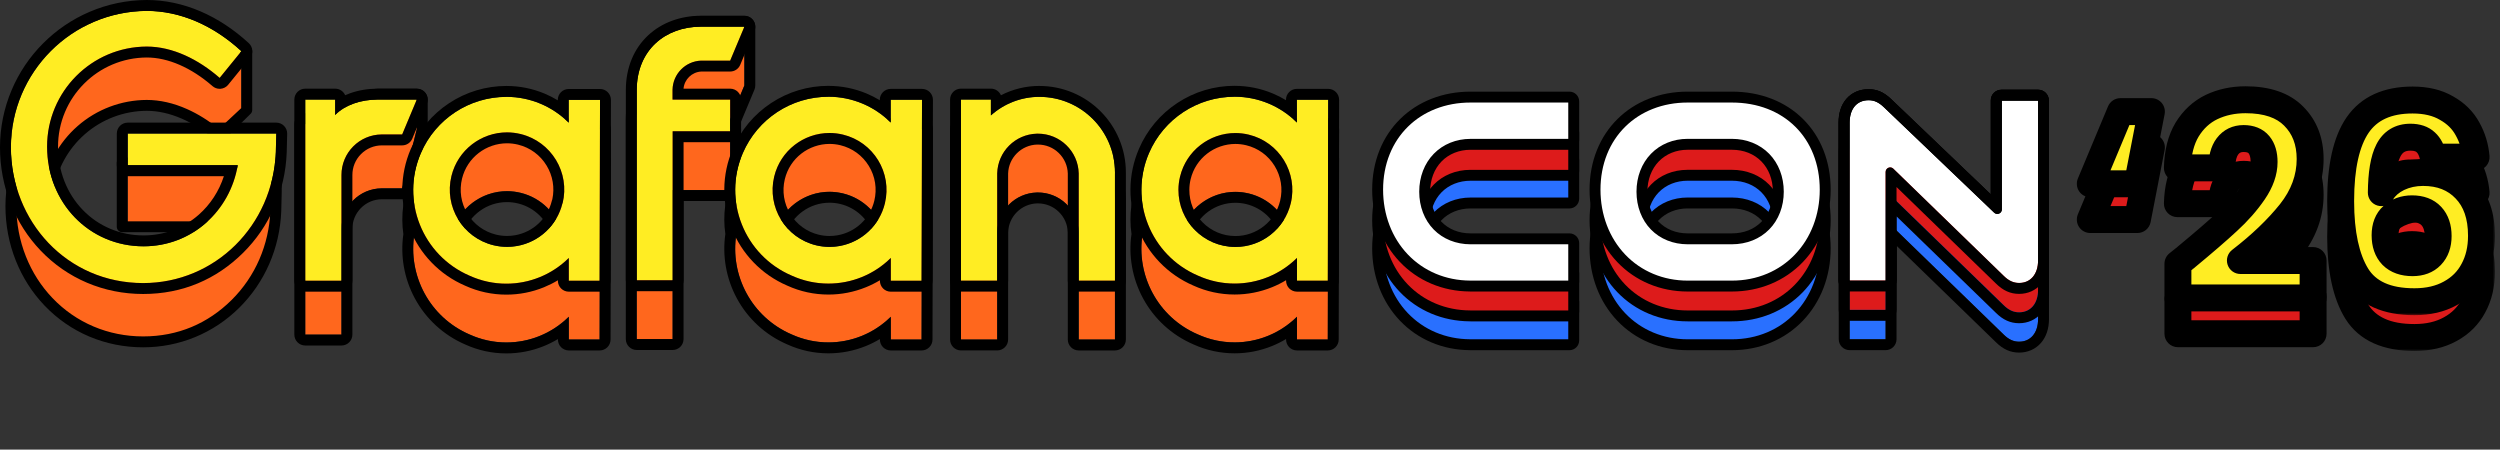 <svg width="506" height="91" viewBox="0 0 506 91" fill="none" xmlns="http://www.w3.org/2000/svg">
<rect x="0" y="0" width="506" height="91" fill="#333333" stroke="none"/>
<path d="M84.356 20.172H76.478C72.961 20.172 69.849 26.21 67.833 28.227V25.11H61.783V67.725H69.113V46.34C69.099 41.818 72.752 38.141 77.274 38.122H81.399L84.356 26.126V20.175V20.172Z" fill="#FF671D"/>
<path d="M84.356 20.17V26.122L81.4 38.118H77.274C72.752 38.137 69.102 41.814 69.113 46.336V67.721H61.784V25.108H67.836V28.226C69.852 26.209 72.964 20.17 76.481 20.17H84.359M84.359 17.961H76.481C74.749 17.961 73.065 18.782 71.328 20.472C70.472 21.306 69.684 22.263 68.961 23.206C68.632 23.01 68.246 22.899 67.836 22.899H61.784C60.563 22.899 59.574 23.888 59.574 25.108V67.724C59.574 68.944 60.563 69.933 61.784 69.933H69.113C70.333 69.933 71.323 68.944 71.323 67.724V46.333C71.317 44.735 71.937 43.232 73.062 42.099C74.187 40.966 75.684 40.338 77.282 40.33H81.402C82.419 40.33 83.302 39.637 83.546 38.65L86.503 26.655C86.547 26.481 86.569 26.304 86.569 26.127V20.176C86.569 18.956 85.579 17.966 84.359 17.966V17.961Z" fill="black"/>
<path d="M150.661 5.422H141.883C134.632 5.422 128.871 16.108 128.871 24.174V68.623H136.138V38.466H147.78V26.098H137.709C138.755 24.964 140.234 24.233 141.886 24.168H147.78L150.661 17.293V5.422Z" fill="#FF671D"/>
<path d="M150.661 5.428V17.302L147.78 24.177H141.886C140.233 24.242 138.755 24.974 137.709 26.107H147.78V38.475H136.14V68.632H128.874V24.183C128.874 16.114 134.635 5.431 141.886 5.431H150.664L150.661 5.428ZM150.661 3.219H141.883C139.679 3.219 137.529 3.963 135.499 5.434C133.76 6.692 132.178 8.426 130.798 10.592C128.208 14.649 126.664 19.731 126.664 24.18V68.63C126.664 69.85 127.653 70.839 128.874 70.839H136.14C137.361 70.839 138.35 69.85 138.35 68.63V40.681H147.783C149.003 40.681 149.992 39.692 149.992 38.472V26.104C149.992 25.759 149.913 25.43 149.769 25.139C149.786 25.104 149.805 25.066 149.818 25.028L152.699 18.152C152.813 17.883 152.87 17.592 152.87 17.299V5.428C152.87 4.208 151.881 3.219 150.661 3.219Z" fill="black"/>
<path d="M55.912 32.981H25.849V45.901H46.134C42.927 52.097 36.611 55.807 29.053 55.807C19.052 55.807 11.101 48.532 9.736 38.672C11.141 28.897 19.534 21.372 29.7 21.334C34.926 21.334 40.147 23.915 44.46 27.674L48.857 22.268V10.395C43.174 5.169 36.483 2.242 29.7 2.242C14.514 2.332 2.241 20.567 2.203 35.753C2.203 36.783 2.257 37.803 2.361 38.805C2.257 39.759 2.206 40.727 2.203 41.708C2.203 56.736 13.568 69.202 28.966 69.202C43.541 69.202 55.246 57.538 55.822 42.694L55.915 38.936V32.981H55.912Z" fill="#FF671D"/>
<path d="M28.968 70.297C21.302 70.297 14.214 67.294 9.015 61.845C6.515 59.225 4.558 56.162 3.197 52.743C1.808 49.251 1.102 45.534 1.102 41.699C1.102 40.732 1.156 39.756 1.254 38.797C1.153 37.788 1.102 36.764 1.102 35.747C1.121 28.024 4.221 19.393 9.396 12.658C12.07 9.18 15.111 6.408 18.437 4.427C22.065 2.263 25.851 1.155 29.694 1.133H29.702C33.205 1.133 36.714 1.875 40.127 3.34C43.475 4.774 47.753 6.875 50.693 9.579C50.921 9.789 51.049 10.082 51.049 10.392V22.262C51.049 22.515 50.962 22.762 50.802 22.958L45.318 28.364C45.127 28.597 44.853 28.741 44.554 28.766C44.255 28.79 43.959 28.695 43.733 28.497C39.244 24.583 34.262 22.428 29.699 22.428C25.085 22.445 20.631 24.13 17.163 27.171C13.766 30.149 11.529 34.225 10.855 38.663C11.51 43.142 13.652 47.2 16.896 50.102C18.522 51.559 20.378 52.692 22.408 53.475C24.509 54.282 26.745 54.692 29.058 54.692C32.561 54.692 35.887 53.836 38.676 52.214C40.899 50.92 42.785 49.137 44.209 46.996H24.737C24.128 46.996 23.634 46.501 23.634 45.892V32.973C23.634 32.361 24.128 31.869 24.737 31.869H55.916C56.525 31.869 57.02 32.364 57.02 32.973V38.952L56.927 42.71V42.726C56.637 50.2 53.617 57.146 48.424 62.291C43.209 67.454 36.3 70.297 28.971 70.297H28.968ZM29.705 3.34C26.264 3.361 22.854 4.364 19.571 6.324C16.53 8.136 13.619 10.791 11.151 14.004C6.262 20.366 3.33 28.497 3.314 35.747C3.314 36.723 3.365 37.712 3.466 38.682C3.474 38.758 3.474 38.837 3.466 38.913C3.368 39.835 3.316 40.772 3.314 41.702C3.314 45.254 3.966 48.694 5.251 51.928C6.507 55.083 8.311 57.907 10.616 60.32C15.396 65.329 21.916 68.09 28.974 68.09C36.031 68.09 42.073 65.473 46.872 60.722C51.666 55.977 54.454 49.561 54.723 42.65L54.816 38.913V34.079H25.84V44.792H46.136C46.522 44.792 46.877 44.993 47.079 45.322C47.28 45.651 47.293 46.061 47.117 46.403C45.443 49.637 42.907 52.309 39.782 54.127C36.657 55.945 32.947 56.907 29.052 56.907C26.468 56.907 23.965 56.448 21.612 55.543C19.329 54.665 17.247 53.39 15.421 51.754C11.749 48.469 9.344 43.873 8.643 38.818C8.629 38.715 8.629 38.612 8.643 38.511C9.366 33.492 11.872 28.877 15.703 25.518C19.573 22.127 24.541 20.246 29.694 20.227C32.363 20.227 35.113 20.852 37.871 22.083C40.083 23.07 42.244 24.42 44.309 26.102L48.837 21.874V10.878C46.182 8.5 42.239 6.647 39.252 5.367C36.116 4.022 32.901 3.34 29.699 3.34H29.705Z" fill="black"/>
<path d="M115.1 26.158V30.767C111.771 27.433 107.255 25.555 102.542 25.547C94.987 25.531 88.15 30.023 85.165 36.964C83.701 40.372 83.32 43.972 83.867 47.383C82.527 55.718 86.94 64.216 95.052 67.7C101.841 70.79 109.831 69.358 115.125 64.105V68.714H121.359L121.441 32.107H121.427L121.441 26.156H115.103L115.1 26.158ZM105.385 39.026C109.619 40.067 112.731 43.312 113.799 47.242C112.673 51.628 109.081 54.955 104.61 55.732C103.029 56.009 101.409 55.952 99.852 55.569C95.599 54.522 92.479 51.253 91.424 47.302C93.038 41.211 99.243 37.515 105.385 39.026Z" fill="#FF671D"/>
<path d="M102.5 25.548H102.544C107.256 25.559 111.77 27.434 115.102 30.768V26.159H121.442L121.429 32.111H121.442L121.361 68.718H115.127V64.108C111.694 67.516 107.123 69.318 102.484 69.318C99.973 69.318 97.44 68.791 95.057 67.707C86.947 64.222 82.531 55.724 83.871 47.389C83.325 43.979 83.705 40.378 85.17 36.97C88.148 30.04 94.964 25.55 102.503 25.553M102.623 55.912C103.288 55.912 103.957 55.855 104.615 55.738C109.085 54.961 112.678 51.634 113.803 47.248C112.735 43.321 109.623 40.074 105.389 39.033C104.46 38.804 103.53 38.696 102.614 38.696C97.475 38.696 92.798 42.142 91.429 47.311C92.486 51.262 95.606 54.531 99.859 55.578C100.766 55.8 101.696 55.912 102.625 55.912M102.506 23.346C98.372 23.346 94.366 24.548 90.915 26.82C87.464 29.094 84.776 32.301 83.145 36.1C81.613 39.669 81.094 43.566 81.64 47.392C81.327 49.577 81.36 51.789 81.74 53.972C82.134 56.233 82.887 58.401 83.982 60.42C85.088 62.462 86.507 64.29 88.206 65.859C89.956 67.475 91.961 68.777 94.168 69.728C96.802 70.924 99.601 71.53 102.489 71.53C105.109 71.53 107.669 71.03 110.096 70.041C111.08 69.639 112.026 69.166 112.925 68.622V68.723C112.925 69.943 113.914 70.932 115.135 70.932H121.369C122.586 70.932 123.576 69.946 123.578 68.728L123.66 32.122C123.66 32.04 123.657 31.961 123.646 31.883L123.66 26.17C123.66 25.583 123.429 25.02 123.016 24.605C122.603 24.189 122.04 23.955 121.453 23.955H115.113C113.893 23.955 112.903 24.944 112.903 26.165V26.249C112.042 25.727 111.14 25.268 110.199 24.877C107.767 23.866 105.196 23.349 102.56 23.344H102.511L102.506 23.346ZM93.736 47.308C95.005 43.509 98.573 40.905 102.617 40.905C103.37 40.905 104.125 40.998 104.865 41.18C106.52 41.587 108.028 42.432 109.229 43.626C110.259 44.647 111.036 45.897 111.504 47.267C111.012 48.781 110.142 50.14 108.968 51.227C107.648 52.447 106.014 53.257 104.24 53.564C103.707 53.656 103.163 53.705 102.625 53.705C101.873 53.705 101.117 53.613 100.386 53.434C98.723 53.026 97.209 52.172 96.005 50.971C94.975 49.941 94.195 48.686 93.733 47.308H93.736Z" fill="black"/>
<path d="M180.272 26.143V30.752C176.94 27.42 172.426 25.542 167.714 25.531C160.156 25.515 153.321 30.007 150.337 36.948C148.873 40.356 148.492 43.957 149.038 47.367C147.699 55.703 152.115 64.201 160.224 67.685C167.007 70.78 174.997 69.359 180.297 64.111V68.72H186.526L186.612 32.092H186.599L186.612 26.14H180.272V26.143ZM170.597 39.144C174.848 40.169 177.973 43.424 179.033 47.367C177.883 51.678 174.342 54.95 169.934 55.741C168.364 56.023 166.749 55.974 165.197 55.602C160.95 54.577 157.822 51.322 156.762 47.378C158.368 41.351 164.502 37.676 170.597 39.147V39.144Z" fill="#FF671D"/>
<path d="M167.674 25.53H167.717C172.429 25.541 176.943 27.419 180.275 30.75V26.141H186.615L186.602 32.093H186.615L186.529 68.721H180.3V64.112C176.867 67.512 172.304 69.305 167.671 69.305C165.154 69.305 162.616 68.776 160.227 67.686C152.118 64.202 147.702 55.704 149.041 47.369C148.495 43.958 148.876 40.357 150.34 36.949C153.319 30.019 160.135 25.53 167.674 25.532V25.53ZM167.899 55.921C168.581 55.921 169.261 55.861 169.935 55.739C174.343 54.948 177.884 51.676 179.033 47.366C177.973 43.423 174.848 40.167 170.598 39.142C169.69 38.925 168.782 38.819 167.888 38.819C162.776 38.819 158.129 42.246 156.762 47.374C157.822 51.318 160.947 54.573 165.198 55.598C166.084 55.812 166.991 55.918 167.896 55.918L167.899 55.921ZM167.674 23.323C163.54 23.323 159.534 24.524 156.083 26.796C152.631 29.071 149.944 32.278 148.313 36.077C146.78 39.648 146.261 43.542 146.81 47.369C146.498 49.554 146.53 51.766 146.908 53.948C147.302 56.209 148.055 58.378 149.147 60.397C150.253 62.438 151.672 64.267 153.371 65.835C155.121 67.452 157.126 68.754 159.333 69.705C161.972 70.906 164.777 71.515 167.671 71.515C170.288 71.515 172.842 71.015 175.267 70.031C176.25 69.632 177.193 69.159 178.09 68.618V68.724C178.09 69.944 179.079 70.933 180.3 70.933H186.529C187.746 70.933 188.733 69.947 188.738 68.729L188.825 32.101C188.825 32.017 188.819 31.935 188.811 31.851L188.825 26.147C188.825 25.56 188.594 24.997 188.181 24.581C187.768 24.166 187.205 23.932 186.618 23.932H180.278C179.058 23.932 178.069 24.921 178.069 26.141V26.228C177.207 25.706 176.305 25.247 175.364 24.856C172.932 23.845 170.361 23.328 167.725 23.32H167.676L167.674 23.323ZM159.069 47.374C160.333 43.61 163.88 41.029 167.891 41.029C168.625 41.029 169.361 41.115 170.084 41.289C173.209 42.042 175.71 44.347 176.731 47.369C176.231 48.85 175.37 50.184 174.212 51.249C172.908 52.451 171.293 53.252 169.546 53.568C169.005 53.666 168.451 53.714 167.899 53.714C167.165 53.714 166.432 53.627 165.717 53.456C162.592 52.703 160.091 50.399 159.069 47.377V47.374Z" fill="black"/>
<path d="M225.667 40.86C225.664 32.403 218.805 25.552 210.347 25.555C206.73 25.555 203.241 26.895 200.55 29.313V26.104H194.498V68.719H201.828V46.994C201.944 42.608 205.472 39.078 209.858 38.964C214.416 38.844 218.204 42.439 218.326 46.994V68.719H225.661V46.994C225.661 46.934 225.661 46.875 225.661 46.815C225.661 46.79 225.661 46.766 225.661 46.739V41.04C225.661 40.98 225.661 40.92 225.661 40.86H225.667Z" fill="#FF671D"/>
<path d="M210.356 25.553C218.808 25.553 225.665 32.404 225.668 40.859C225.668 40.919 225.668 40.978 225.668 41.038V46.737C225.668 46.762 225.668 46.786 225.668 46.813C225.668 46.873 225.668 46.933 225.668 46.993V68.718H218.333V46.993C218.216 42.511 214.544 38.959 210.087 38.959C210.014 38.959 209.938 38.959 209.864 38.962C205.478 39.079 201.948 42.606 201.834 46.993V68.718H194.504V26.102H200.557V29.312C203.247 26.896 206.736 25.556 210.354 25.553H210.362M210.362 23.344H210.354C207.625 23.344 204.97 24.004 202.589 25.238C202.252 24.447 201.47 23.893 200.557 23.893H194.504C193.284 23.893 192.295 24.882 192.295 26.102V68.718C192.295 69.938 193.284 70.927 194.504 70.927H201.834C203.054 70.927 204.043 69.938 204.043 68.718V47.023C204.141 43.821 206.72 41.253 209.924 41.166C209.979 41.166 210.033 41.166 210.087 41.166C211.666 41.166 213.164 41.775 214.297 42.878C215.427 43.976 216.074 45.449 216.123 47.025V68.72C216.123 69.94 217.112 70.93 218.333 70.93H225.668C226.888 70.93 227.877 69.94 227.877 68.72V47.006C227.877 46.944 227.877 46.879 227.877 46.816C227.877 46.789 227.877 46.762 227.877 46.734V41.055C227.877 40.992 227.877 40.927 227.877 40.864C227.877 38.5 227.412 36.206 226.496 34.046C225.613 31.959 224.349 30.086 222.743 28.48C221.135 26.874 219.262 25.61 217.178 24.73C215.017 23.817 212.723 23.352 210.359 23.352L210.362 23.344Z" fill="black"/>
<path d="M268.823 26.135H262.483V30.744C259.154 27.41 254.637 25.532 249.925 25.523C242.37 25.507 235.532 29.999 232.548 36.94C231.084 40.348 230.703 43.949 231.249 47.36C229.91 55.695 234.323 64.193 242.435 67.677C249.218 70.772 257.208 69.351 262.508 64.103V68.712H268.742L268.823 32.084H268.81L268.823 26.132V26.135ZM252.727 39.15C256.983 40.169 260.119 43.427 261.179 47.376C259.831 52.431 255.235 55.961 249.977 55.931C244.666 55.901 240.215 52.281 238.905 47.387C240.508 41.367 246.631 37.693 252.724 39.153L252.727 39.15Z" fill="#FF671D"/>
<path d="M249.882 25.527H249.925C254.638 25.538 259.152 27.413 262.484 30.748V26.139H268.824L268.81 32.09H268.824L268.742 68.719H262.508V64.109C259.076 67.509 254.513 69.303 249.882 69.303C247.365 69.303 244.827 68.773 242.438 67.683C234.329 64.199 229.913 55.701 231.252 47.366C230.706 43.955 231.087 40.355 232.551 36.947C235.53 30.017 242.346 25.527 249.885 25.53M250.042 55.937C255.271 55.937 259.834 52.418 261.176 47.382C260.117 43.434 256.98 40.175 252.725 39.156C251.822 38.941 250.92 38.835 250.031 38.835C244.917 38.835 240.272 42.262 238.905 47.391C240.213 52.285 244.664 55.905 249.977 55.935H250.042M249.882 23.32C245.748 23.32 241.743 24.521 238.291 26.794C234.84 29.068 232.152 32.275 230.521 36.074C228.989 39.642 228.47 43.54 229.016 47.366C228.701 49.551 228.736 51.763 229.116 53.945C229.51 56.206 230.263 58.375 231.356 60.394C232.462 62.435 233.88 64.264 235.579 65.832C237.329 67.449 239.335 68.751 241.541 69.702C242.857 70.3 244.237 70.757 245.645 71.061C247.034 71.36 248.458 71.512 249.879 71.512C252.496 71.512 255.051 71.012 257.475 70.028C258.459 69.629 259.402 69.156 260.299 68.615V68.721C260.299 69.941 261.288 70.931 262.508 70.931H268.742C269.96 70.931 270.949 69.944 270.952 68.727L271.033 32.098C271.033 32.017 271.031 31.938 271.02 31.859L271.033 26.147C271.033 25.56 270.802 24.997 270.389 24.581C269.976 24.166 269.414 23.932 268.827 23.932H262.486C261.266 23.932 260.277 24.921 260.277 26.141V26.226C259.415 25.704 258.513 25.244 257.573 24.853C255.138 23.842 252.57 23.326 249.934 23.32H249.887H249.882ZM241.21 47.388C242.474 43.624 246.02 41.042 250.031 41.042C250.76 41.042 251.493 41.129 252.211 41.3C255.344 42.05 257.847 44.355 258.872 47.382C257.605 51.146 254.056 53.725 250.042 53.725H249.988C247.903 53.714 245.936 53.03 244.3 51.747C242.87 50.627 241.789 49.094 241.21 47.385V47.388Z" fill="black"/>
<path d="M55.826 30.782C55.25 45.626 43.545 57.29 28.97 57.29C13.572 57.29 2.207 44.824 2.207 29.795C2.245 14.612 14.518 2.296 29.701 2.203C36.485 2.203 43.175 5.13 48.858 10.356L44.461 15.761C40.151 12.003 34.93 9.421 29.701 9.421C18.546 9.462 9.526 18.523 9.531 29.678C9.531 41.044 18.054 49.849 29.055 49.849C38.852 49.849 46.562 42.696 48.116 33.442H25.853V27.023H55.919L55.826 30.782Z" fill="#FFED23"/>
<path d="M29.701 2.209C36.484 2.209 43.175 5.136 48.858 10.362L44.461 15.768C40.15 12.009 34.93 9.428 29.701 9.428C18.545 9.468 9.525 18.526 9.531 29.685C9.531 41.05 18.053 49.855 29.054 49.855C38.851 49.855 46.561 42.702 48.118 33.449H25.853V27.03H55.918L55.826 30.788C55.25 45.632 43.545 57.296 28.97 57.296C13.572 57.296 2.207 44.83 2.207 29.802C2.247 14.616 14.518 2.299 29.704 2.209M29.704 0H29.69C25.682 0.024 21.796 0.829 18.14 2.392C14.607 3.903 11.436 6.052 8.713 8.786C5.99 11.517 3.851 14.697 2.353 18.235C0.802 21.899 0.011 25.788 0 29.796V29.802C0 33.778 0.731 37.631 2.174 41.254C3.587 44.803 5.62 47.985 8.218 50.709C13.629 56.38 20.999 59.503 28.97 59.503C36.941 59.503 43.776 56.546 49.2 51.176C51.836 48.564 53.942 45.504 55.456 42.083C57.013 38.558 57.88 34.786 58.032 30.87C58.032 30.859 58.032 30.848 58.032 30.84L58.125 27.081C58.139 26.486 57.913 25.91 57.497 25.486C57.081 25.059 56.511 24.82 55.916 24.82H25.853C24.633 24.82 23.643 25.809 23.643 27.03V33.449C23.643 34.669 24.633 35.658 25.853 35.658H45.314C44.336 38.68 42.577 41.392 40.221 43.466C38.718 44.789 37.014 45.822 35.161 46.531C33.231 47.271 31.177 47.648 29.06 47.648C24.342 47.648 19.975 45.819 16.76 42.496C13.526 39.156 11.746 34.606 11.746 29.685C11.746 27.253 12.219 24.896 13.153 22.676C14.058 20.532 15.352 18.605 17.002 16.947C18.651 15.289 20.575 13.988 22.714 13.075C24.929 12.132 27.282 11.648 29.712 11.637C34.003 11.637 38.729 13.697 43.015 17.434C43.42 17.784 43.933 17.977 44.466 17.977C44.529 17.977 44.591 17.974 44.654 17.969C45.249 17.917 45.8 17.627 46.178 17.162L50.575 11.757C51.312 10.851 51.217 9.528 50.358 8.737C47.325 5.949 44.031 3.78 40.569 2.296C37.011 0.772 33.356 0 29.701 0H29.704Z" fill="black"/>
<path d="M81.399 27.206H77.274C72.749 27.225 69.094 30.91 69.113 35.435V56.809H61.783V20.148H67.833V23.266C69.849 21.249 72.961 20.148 76.478 20.148H84.356L81.399 27.209V27.206Z" fill="#FFED23"/>
<path d="M84.356 20.155L81.4 27.215H77.274C72.749 27.234 69.094 30.919 69.113 35.444V56.818H61.784V20.155H67.836V23.272C69.852 21.255 72.964 20.155 76.481 20.155H84.359M84.359 17.945H76.481C74.47 17.945 72.575 18.258 70.852 18.878C70.513 19 70.184 19.13 69.863 19.274C69.523 18.492 68.743 17.945 67.836 17.945H61.784C60.563 17.945 59.574 18.934 59.574 20.155V56.818C59.574 58.039 60.563 59.028 61.784 59.028H69.113C70.333 59.028 71.323 58.039 71.323 56.818V35.436C71.317 33.838 71.931 32.33 73.059 31.197C74.184 30.063 75.682 29.433 77.28 29.425H81.402C82.291 29.425 83.095 28.889 83.441 28.069L86.397 21.008C86.683 20.326 86.609 19.546 86.199 18.932C85.789 18.318 85.098 17.948 84.359 17.948V17.945Z" fill="black"/>
<path d="M113.869 41.142C115.397 34.929 111.6 28.654 105.387 27.127C99.175 25.599 92.9 29.396 91.373 35.608C89.845 41.821 93.642 48.096 99.854 49.623C101.412 50.007 103.034 50.061 104.613 49.786C109.135 49.001 112.76 45.604 113.839 41.142H113.869ZM121.362 56.817H115.127V52.208C109.836 57.461 101.844 58.893 95.055 55.803C85.481 51.689 81.056 40.593 85.171 31.018C88.155 24.078 94.993 19.583 102.548 19.602C107.26 19.613 111.774 21.488 115.106 24.822V20.213H121.446L121.364 56.82L121.362 56.817Z" fill="#FFED23"/>
<path d="M102.5 19.602H102.544C107.256 19.613 111.77 21.488 115.102 24.823V20.214H121.442L121.361 56.821H115.126V52.211C111.691 55.619 107.123 57.421 102.484 57.421C99.973 57.421 97.44 56.894 95.057 55.81C85.482 51.695 81.058 40.599 85.17 31.025C88.148 24.095 94.964 19.608 102.503 19.608M102.623 49.967C103.288 49.967 103.957 49.91 104.615 49.793C109.137 49.005 112.762 45.61 113.841 41.148H113.871C115.398 34.935 111.602 28.66 105.389 27.133C104.46 26.905 103.53 26.796 102.614 26.796C97.407 26.796 92.676 30.332 91.377 35.615C89.85 41.827 93.646 48.102 99.859 49.63C100.766 49.852 101.696 49.964 102.625 49.964L102.623 49.967ZM102.503 17.398C98.37 17.398 94.361 18.6 90.909 20.874C87.458 23.149 84.77 26.356 83.14 30.155C82.017 32.769 81.439 35.525 81.422 38.346C81.406 41.072 81.911 43.74 82.928 46.284C83.942 48.825 85.412 51.111 87.298 53.078C89.246 55.108 91.556 56.709 94.16 57.831C96.793 59.027 99.592 59.633 102.481 59.633C105.101 59.633 107.661 59.133 110.088 58.144C111.072 57.742 112.017 57.269 112.917 56.725V56.826C112.917 58.046 113.906 59.035 115.126 59.035H121.361C122.578 59.035 123.567 58.049 123.57 56.831L123.652 20.225C123.652 19.638 123.421 19.075 123.008 18.659C122.595 18.244 122.032 18.01 121.445 18.01H115.105C113.884 18.01 112.895 18.999 112.895 20.219V20.304C112.034 19.782 111.132 19.323 110.191 18.931C107.759 17.92 105.188 17.404 102.552 17.398H102.506H102.503ZM102.623 47.757C101.87 47.757 101.114 47.665 100.383 47.485C97.951 46.888 95.899 45.379 94.603 43.235C93.306 41.093 92.921 38.574 93.519 36.142C93.777 35.096 94.203 34.112 94.79 33.223C95.358 32.362 96.059 31.606 96.88 30.97C98.519 29.701 100.557 29.003 102.614 29.003C103.367 29.003 104.123 29.095 104.862 29.277C107.294 29.875 109.346 31.383 110.642 33.528C111.884 35.582 112.289 37.979 111.795 40.316C111.754 40.417 111.721 40.52 111.694 40.629C110.822 44.238 107.892 46.98 104.234 47.616C103.701 47.708 103.158 47.757 102.62 47.757H102.623Z" fill="black"/>
<path d="M136.121 18.139V20.155H147.786V26.569H136.146V56.727H128.879V18.231C128.879 10.162 134.64 5.398 141.891 5.398H150.666L147.786 12.274H141.891C138.722 12.402 136.195 14.97 136.121 18.142V18.139Z" fill="#FFED23"/>
<path d="M150.667 5.397L147.786 12.273H141.891C138.723 12.4 136.195 14.969 136.122 18.14V20.156H147.786V26.57H136.146V56.728H128.879V18.23C128.879 10.161 134.641 5.397 141.891 5.397H150.669M150.669 3.188H141.891C139.826 3.188 137.856 3.527 136.038 4.193C134.181 4.875 132.54 5.878 131.157 7.177C129.727 8.517 128.616 10.134 127.852 11.979C127.069 13.876 126.67 15.979 126.67 18.232V56.728C126.67 57.948 127.659 58.937 128.879 58.937H136.146C137.367 58.937 138.356 57.948 138.356 56.728V28.779H147.789C149.009 28.779 149.998 27.79 149.998 26.57V20.156C149.998 18.936 149.009 17.947 147.789 17.947H138.345C138.508 16.072 140.041 14.574 141.94 14.479H147.786C148.677 14.479 149.479 13.944 149.821 13.126L152.702 6.25C152.988 5.568 152.914 4.788 152.504 4.174C152.093 3.56 151.406 3.188 150.667 3.188H150.669Z" fill="black"/>
<path d="M179.104 41.14C180.596 34.952 176.788 28.726 170.597 27.234C164.409 25.742 158.183 29.549 156.694 35.74C155.202 41.928 159.009 48.154 165.197 49.646C166.749 50.021 168.363 50.067 169.934 49.785C174.435 48.978 178.033 45.586 179.104 41.14ZM186.525 56.815H180.297V52.206C175 57.454 167.007 58.875 160.224 55.78C150.65 51.665 146.226 40.569 150.337 30.995C153.321 24.054 160.159 19.559 167.714 19.578C172.426 19.589 176.94 21.467 180.272 24.799V20.19H186.612L186.525 56.818V56.815Z" fill="#FFED23"/>
<path d="M167.676 19.576H167.72C172.432 19.587 176.946 21.465 180.278 24.797V20.188H186.618L186.531 56.816H180.302V52.207C176.87 55.607 172.307 57.4 167.673 57.4C165.157 57.4 162.619 56.87 160.23 55.781C150.655 51.666 146.231 40.57 150.346 30.998C153.324 24.069 160.14 19.582 167.679 19.582M167.904 49.973C168.586 49.973 169.266 49.913 169.94 49.791C174.44 48.984 178.038 45.592 179.109 41.146C180.601 34.958 176.794 28.732 170.603 27.243C169.695 27.023 168.788 26.919 167.893 26.919C162.692 26.919 157.971 30.466 156.697 35.746C155.205 41.934 159.012 48.16 165.2 49.652C166.086 49.867 166.994 49.973 167.899 49.973H167.904ZM167.679 17.375C163.545 17.375 159.537 18.576 156.085 20.851C152.634 23.125 149.946 26.332 148.316 30.132C147.193 32.746 146.614 35.502 146.598 38.323C146.582 41.048 147.087 43.717 148.104 46.261C149.117 48.802 150.588 51.087 152.474 53.055C154.422 55.085 156.729 56.683 159.336 57.808C161.974 59.009 164.779 59.618 167.673 59.618C170.29 59.618 172.845 59.118 175.269 58.134C176.253 57.735 177.196 57.262 178.093 56.721V56.83C178.093 58.05 179.082 59.039 180.302 59.039H186.531C187.749 59.039 188.735 58.053 188.74 56.835L188.827 20.207C188.827 19.62 188.596 19.057 188.183 18.641C187.768 18.226 187.208 17.992 186.621 17.992H180.28C179.06 17.992 178.071 18.981 178.071 20.201V20.288C177.21 19.767 176.307 19.307 175.367 18.916C172.932 17.905 170.364 17.389 167.728 17.38H167.679V17.375ZM167.904 47.766C167.171 47.766 166.437 47.679 165.722 47.508C163.303 46.924 161.254 45.435 159.955 43.312C158.656 41.19 158.262 38.687 158.846 36.268C159.099 35.222 159.52 34.241 160.102 33.352C160.665 32.49 161.363 31.735 162.178 31.099C163.812 29.83 165.842 29.129 167.893 29.129C168.627 29.129 169.364 29.216 170.087 29.39C172.505 29.974 174.554 31.463 175.853 33.586C177.152 35.708 177.547 38.211 176.962 40.63C176.095 44.223 173.187 46.965 169.551 47.617C169.01 47.715 168.456 47.764 167.904 47.764V47.766Z" fill="black"/>
<path d="M225.667 35.087V56.812H218.332V35.087C218.213 30.532 214.421 26.934 209.864 27.056C205.478 27.173 201.948 30.7 201.833 35.087V56.812H194.504V20.151H200.556V23.36C203.247 20.944 206.736 19.604 210.353 19.602C218.81 19.599 225.667 26.45 225.673 34.907C225.673 34.967 225.673 35.027 225.673 35.087H225.667Z" fill="#FFED23"/>
<path d="M210.356 19.603C218.811 19.603 225.665 26.454 225.668 34.908C225.668 34.968 225.668 35.028 225.668 35.088V56.813H218.333V35.088C218.216 30.607 214.544 27.055 210.087 27.055C210.014 27.055 209.941 27.055 209.864 27.057C205.478 27.174 201.948 30.702 201.834 35.088V56.813H194.504V20.149H200.557V23.359C203.247 20.943 206.736 19.603 210.354 19.6H210.362M210.362 17.391H210.354C207.625 17.391 204.97 18.051 202.589 19.285C202.252 18.494 201.47 17.94 200.557 17.94H194.504C193.284 17.94 192.295 18.929 192.295 20.149V56.813C192.295 58.033 193.284 59.022 194.504 59.022H201.834C203.054 59.022 204.043 58.033 204.043 56.813V35.118C204.141 31.916 206.72 29.348 209.924 29.261C209.979 29.261 210.033 29.261 210.087 29.261C211.669 29.261 213.164 29.87 214.297 30.973C215.427 32.074 216.077 33.544 216.123 35.12V56.815C216.123 58.036 217.112 59.025 218.333 59.025H225.668C226.888 59.025 227.877 58.036 227.877 56.815V35.102C227.877 35.036 227.877 34.974 227.877 34.908C227.877 32.544 227.412 30.25 226.496 28.09C225.613 26.006 224.349 24.133 222.743 22.524C221.135 20.918 219.262 19.654 217.178 18.774C215.017 17.861 212.723 17.396 210.359 17.396L210.362 17.391Z" fill="black"/>
<path d="M261.252 41.14C262.733 34.949 258.918 28.729 252.727 27.247C246.536 25.766 240.315 29.582 238.834 35.773C238.628 36.629 238.522 37.509 238.516 38.39C238.481 44.754 243.612 49.945 249.977 49.98C255.333 50.01 260.005 46.347 261.249 41.137L261.252 41.14ZM268.745 56.815H262.51V52.206C257.214 57.454 249.221 58.875 242.438 55.78C232.864 51.665 228.439 40.569 232.554 30.995C235.538 24.054 242.375 19.559 249.93 19.578C254.643 19.589 259.157 21.464 262.489 24.799V20.19H268.829L268.747 56.818L268.745 56.815Z" fill="#FFED23"/>
<path d="M249.885 19.571H249.929C254.641 19.582 259.155 21.457 262.487 24.792V20.183H268.827L268.745 56.811H262.511V52.202C259.079 55.602 254.516 57.395 249.885 57.395C247.366 57.395 244.83 56.865 242.441 55.776C232.867 51.661 228.443 40.565 232.555 30.993C235.533 24.064 242.349 19.577 249.888 19.577M250.045 49.984C255.375 49.984 260.011 46.329 261.253 41.141C262.737 34.95 258.918 28.73 252.728 27.248C251.825 27.034 250.923 26.928 250.035 26.928C244.825 26.928 240.102 30.485 238.835 35.774C238.629 36.633 238.523 37.51 238.517 38.391C238.482 44.756 243.613 49.946 249.977 49.982H250.043M249.885 17.367C245.752 17.367 241.743 18.568 238.294 20.843C234.843 23.118 232.155 26.325 230.525 30.124C229.402 32.738 228.823 35.494 228.807 38.315C228.791 41.041 229.296 43.709 230.313 46.253C231.326 48.794 232.797 51.08 234.683 53.047C236.631 55.077 238.938 56.675 241.545 57.8C244.183 59.001 246.988 59.61 249.882 59.61C252.499 59.61 255.054 59.11 257.478 58.126C258.462 57.727 259.405 57.254 260.302 56.713V56.822C260.302 58.042 261.291 59.031 262.511 59.031H268.745C269.963 59.031 270.952 58.045 270.955 56.827L271.036 20.199C271.036 19.612 270.805 19.049 270.392 18.634C269.977 18.218 269.417 17.984 268.83 17.984H262.489C261.269 17.984 260.28 18.973 260.28 20.194V20.278C259.419 19.756 258.516 19.297 257.576 18.905C255.141 17.894 252.573 17.378 249.937 17.373H249.89L249.885 17.367ZM250.043 47.772H249.988C247.499 47.759 245.165 46.775 243.414 45.006C241.664 43.236 240.71 40.891 240.724 38.402C240.727 37.69 240.814 36.978 240.979 36.285C241.229 35.238 241.653 34.255 242.232 33.363C242.795 32.502 243.493 31.744 244.308 31.108C245.942 29.836 247.975 29.135 250.029 29.135C250.757 29.135 251.491 29.221 252.209 29.393C254.63 29.972 256.679 31.461 257.981 33.581C259.283 35.703 259.679 38.203 259.101 40.625C258.853 41.655 258.44 42.625 257.867 43.511C257.31 44.372 256.617 45.133 255.809 45.772C255.002 46.411 254.1 46.905 253.133 47.248C252.141 47.598 251.1 47.775 250.04 47.775L250.043 47.772Z" fill="black"/>
<path d="M404.218 42.365L381.909 21.033C381.909 21.033 381.907 21.032 381.907 21.032C380.696 19.88 379.596 19.352 378.167 19.352C376.739 19.352 375.522 19.876 374.666 20.878C373.823 21.864 373.41 23.227 373.41 24.789V56.819C373.41 57.296 373.796 57.682 374.273 57.682H381.666C382.143 57.682 382.528 57.296 382.528 56.819V34.788L404.829 56.436C405.992 57.593 407.146 58.176 408.629 58.176C410.008 58.176 411.228 57.645 412.09 56.646C412.942 55.658 413.386 54.285 413.386 52.688V20.312C413.386 19.835 412.999 19.449 412.523 19.449H405.081C404.604 19.449 404.218 19.835 404.218 20.312V42.364L404.218 42.365Z" fill="white"/>
<path d="M408.625 59.463C406.866 59.463 405.372 58.793 403.923 57.354L383.813 37.833V56.819C383.813 58.005 382.848 58.969 381.663 58.969H374.269C373.084 58.969 372.119 58.005 372.119 56.819V24.788C372.119 22.881 372.66 21.239 373.683 20.04C374.773 18.765 376.364 18.062 378.164 18.062C379.964 18.062 381.312 18.69 382.791 20.097C382.795 20.101 382.799 20.105 382.803 20.109L402.927 39.351V20.311C402.927 19.126 403.891 18.161 405.077 18.161H412.519C413.705 18.161 414.67 19.126 414.67 20.311V52.687C414.67 54.608 414.114 56.267 413.061 57.487C411.961 58.761 410.385 59.462 408.625 59.462L408.625 59.463ZM382.525 33.5C382.854 33.5 383.177 33.626 383.422 33.864L405.723 55.511C405.726 55.515 405.73 55.518 405.734 55.522C406.708 56.492 407.546 56.887 408.625 56.887C409.64 56.887 410.5 56.513 411.112 55.804C411.754 55.06 412.094 53.982 412.094 52.687V20.737H405.502V42.364C405.502 42.88 405.195 43.346 404.721 43.548C404.247 43.751 403.697 43.651 403.324 43.295L381.015 21.964C381.015 21.964 381.011 21.96 381.009 21.958C380.01 21.009 379.211 20.639 378.164 20.639C377.117 20.639 376.242 21.01 375.642 21.713C375.022 22.439 374.695 23.502 374.695 24.788V56.394H381.237V34.788C381.237 34.271 381.547 33.803 382.024 33.602C382.185 33.534 382.356 33.5 382.525 33.5V33.5Z" fill="black"/>
<path d="M404.216 42.365L381.907 21.033C381.907 21.033 381.905 21.032 381.905 21.032C380.694 19.88 379.594 19.352 378.165 19.352C376.737 19.352 375.52 19.876 374.664 20.878C373.821 21.864 373.408 23.227 373.408 24.789V56.819C373.408 57.296 373.795 57.682 374.271 57.682H381.664C382.141 57.682 382.526 57.296 382.526 56.819V34.788L404.827 56.436C405.99 57.593 407.144 58.176 408.627 58.176C410.006 58.176 411.226 57.645 412.088 56.646C412.94 55.658 413.384 54.285 413.384 52.688V20.312C413.384 19.835 412.997 19.449 412.521 19.449H405.079C404.602 19.449 404.216 19.835 404.216 20.312V42.364L404.216 42.365Z" fill="white"/>
<path d="M408.626 59.458C406.866 59.458 405.372 58.788 403.923 57.349L383.815 37.829V56.812C383.815 57.998 382.85 58.964 381.664 58.964H374.271C373.084 58.964 372.119 57.998 372.119 56.812V24.781C372.119 22.873 372.66 21.231 373.684 20.033C374.773 18.757 376.365 18.055 378.166 18.055C379.967 18.055 381.314 18.682 382.794 20.09C382.797 20.094 382.801 20.097 382.805 20.101L402.927 39.341V20.305C402.927 19.118 403.892 18.153 405.079 18.153H412.521C413.707 18.153 414.672 19.118 414.672 20.305V52.68C414.672 54.601 414.116 56.261 413.064 57.481C411.963 58.755 410.387 59.457 408.626 59.457V59.458Z" fill="black"/>
<path d="M405.177 32.27V54.267C405.177 54.635 404.958 54.967 404.619 55.112C404.281 55.256 403.889 55.186 403.623 54.931L381.312 33.598L381.306 33.592C380.244 32.583 379.346 32.172 378.208 32.172C377.07 32.172 376.078 32.588 375.405 33.376C374.728 34.17 374.369 35.316 374.369 36.691V68.666H381.65V46.691C381.65 46.321 381.87 45.989 382.21 45.845C382.324 45.797 382.445 45.772 382.568 45.772C382.809 45.772 383.036 45.864 383.208 46.032L405.509 67.679L405.517 67.687C406.554 68.719 407.497 69.16 408.668 69.16C409.839 69.16 410.75 68.741 411.434 67.949C412.136 67.136 412.507 65.975 412.507 64.591V32.271H405.177V32.27Z" fill="#2970FF"/>
<path d="M378.207 32.17C379.346 32.17 380.243 32.581 381.305 33.59L381.311 33.596L403.622 54.929C403.797 55.096 404.025 55.184 404.257 55.184C404.378 55.184 404.502 55.16 404.618 55.11C404.957 54.965 405.176 54.634 405.176 54.265V32.269H412.506V64.588C412.506 65.972 412.135 67.133 411.433 67.946C410.749 68.739 409.792 69.157 408.667 69.157C407.541 69.157 406.553 68.717 405.516 67.685L405.508 67.677L383.207 46.029C383.035 45.862 382.807 45.77 382.567 45.77C382.444 45.77 382.323 45.794 382.209 45.843C381.869 45.987 381.649 46.319 381.649 46.689V68.663H374.368V36.689C374.368 35.313 374.726 34.167 375.404 33.374C376.077 32.586 377.046 32.169 378.207 32.169M378.207 29.961C376.406 29.961 374.814 30.663 373.725 31.939C372.701 33.138 372.16 34.78 372.16 36.688V68.663C372.16 69.883 373.149 70.871 374.369 70.871H381.649C382.869 70.871 383.858 69.883 383.858 68.663V49.737L403.964 69.255C405.413 70.694 406.908 71.365 408.668 71.365C410.428 71.365 412.005 70.663 413.106 69.388C414.158 68.168 414.715 66.508 414.715 64.587V32.268C414.715 31.048 413.726 30.06 412.506 30.06H405.176C403.956 30.06 402.968 31.048 402.968 32.268V51.247L382.84 32.001L382.838 31.999C382.834 31.995 382.83 31.991 382.826 31.988C381.35 30.586 379.925 29.962 378.207 29.962L378.207 29.961Z" fill="black"/>
<path d="M318.519 32.386C318.519 31.909 318.133 31.523 317.657 31.523H297.629C286.822 31.523 278.832 39.186 278.832 50.268C278.832 61.351 286.723 69.711 297.523 69.766C297.558 69.771 297.593 69.773 297.629 69.773H317.657C318.134 69.773 318.519 69.386 318.519 68.91V61.074C318.519 60.597 318.133 60.211 317.657 60.211H297.629C292.235 60.211 288.354 56.295 288.354 50.673C288.354 45.051 292.281 41.084 297.629 41.084H317.657C318.134 41.084 318.519 40.697 318.519 40.221V32.386Z" fill="#2970FF"/>
<path d="M317.658 70.88H297.63C297.577 70.88 297.521 70.877 297.465 70.873C291.983 70.831 286.964 68.706 283.329 64.885C279.717 61.089 277.729 55.899 277.729 50.271C277.729 47.416 278.232 44.718 279.226 42.254C280.193 39.854 281.598 37.735 283.403 35.956C285.196 34.189 287.324 32.814 289.729 31.869C292.173 30.909 294.831 30.422 297.629 30.422H317.657C318.741 30.422 319.624 31.304 319.624 32.389V40.224C319.624 41.308 318.741 42.191 317.657 42.191H297.629C295.332 42.191 293.254 43.026 291.777 44.542C290.282 46.077 289.458 48.255 289.458 50.675C289.458 55.641 292.818 59.11 297.629 59.11H317.657C318.741 59.11 319.624 59.992 319.624 61.077V68.913C319.624 69.997 318.741 70.88 317.657 70.88H317.658ZM297.646 68.671H317.416V61.318H297.63C294.714 61.318 292.068 60.255 290.181 58.325C288.292 56.393 287.252 53.676 287.252 50.676C287.252 47.676 288.298 44.952 290.197 43.002C292.093 41.055 294.734 39.983 297.631 39.983H317.417V32.631H297.631C295.109 32.631 292.723 33.066 290.539 33.925C288.412 34.76 286.534 35.973 284.955 37.529C283.367 39.094 282.129 40.962 281.275 43.08C280.388 45.281 279.938 47.7 279.938 50.272C279.938 55.33 281.711 59.98 284.929 63.363C288.158 66.758 292.633 68.641 297.53 68.666C297.569 68.666 297.608 68.668 297.647 68.672L297.646 68.671Z" fill="black"/>
<path d="M322.832 50.271C322.832 61.304 330.748 69.772 341.571 69.772H350.535C361.501 69.772 369.421 61.309 369.421 50.271C369.421 44.767 367.503 40.067 364.149 36.742C360.796 33.417 356.062 31.523 350.535 31.523H341.571C330.796 31.523 322.832 39.189 322.832 50.272V50.271ZM359.931 50.669C359.931 56.239 356.067 60.21 350.535 60.21H341.571C336.199 60.21 332.329 56.295 332.329 50.669C332.329 45.043 336.245 41.079 341.571 41.079H350.535C356.062 41.079 359.931 45.094 359.931 50.669Z" fill="#2970FF"/>
<path d="M350.535 70.88H341.572C336.058 70.88 331.005 68.765 327.344 64.924C323.723 61.124 321.729 55.921 321.729 50.274C321.729 47.419 322.23 44.722 323.221 42.258C324.185 39.858 325.586 37.739 327.385 35.959C329.172 34.192 331.294 32.816 333.693 31.87C336.13 30.909 338.781 30.422 341.572 30.422H350.535C353.398 30.422 356.097 30.906 358.557 31.859C360.99 32.802 363.133 34.183 364.927 35.961C366.723 37.741 368.117 39.869 369.07 42.287C370.036 44.736 370.526 47.422 370.526 50.274C370.526 55.931 368.523 61.136 364.887 64.928C361.209 68.766 356.111 70.88 350.535 70.88H350.535ZM341.572 32.63C339.059 32.63 336.681 33.066 334.503 33.924C332.384 34.76 330.512 35.973 328.938 37.529C327.355 39.095 326.121 40.963 325.27 43.081C324.386 45.282 323.937 47.703 323.937 50.274C323.937 55.352 325.715 60.013 328.943 63.401C332.182 66.799 336.667 68.671 341.572 68.671H350.535C353.069 68.671 355.473 68.198 357.683 67.263C359.811 66.364 361.699 65.064 363.294 63.4C366.534 60.02 368.318 55.359 368.318 50.274C368.318 47.701 367.88 45.286 367.016 43.097C366.176 40.966 364.95 39.092 363.372 37.529C361.796 35.966 359.907 34.751 357.758 33.918C355.554 33.063 353.123 32.63 350.535 32.63H341.572H341.572ZM350.535 61.318H341.572C338.665 61.318 336.027 60.254 334.146 58.323C332.263 56.391 331.226 53.674 331.226 50.673C331.226 47.671 332.269 44.948 334.162 42.998C336.053 41.051 338.684 39.978 341.572 39.978H350.535C353.501 39.978 356.186 41.057 358.097 43.017C359.992 44.96 361.035 47.679 361.035 50.673C361.035 53.666 359.992 56.373 358.096 58.305C356.19 60.248 353.504 61.318 350.535 61.318V61.318ZM341.572 42.186C339.286 42.186 337.217 43.021 335.746 44.536C334.256 46.071 333.435 48.251 333.435 50.672C333.435 55.64 336.781 59.109 341.573 59.109H350.536C352.942 59.109 355.011 58.296 356.521 56.758C358.008 55.242 358.828 53.081 358.828 50.673C358.828 45.676 355.418 42.187 350.536 42.187H341.573L341.572 42.186Z" fill="black"/>
<path d="M405.177 26.325V48.321C405.177 48.69 404.958 49.021 404.619 49.166C404.281 49.311 403.889 49.24 403.623 48.986L381.312 27.652L381.306 27.646C380.244 26.638 379.346 26.227 378.208 26.227C377.07 26.227 376.078 26.643 375.405 27.431C374.728 28.225 374.369 29.37 374.369 30.746V62.721H381.65V40.746C381.65 40.376 381.87 40.044 382.21 39.9C382.324 39.852 382.445 39.827 382.568 39.827C382.809 39.827 383.036 39.919 383.208 40.087L405.509 61.734L405.517 61.742C406.554 62.774 407.497 63.214 408.668 63.214C409.839 63.214 410.75 62.796 411.434 62.003C412.136 61.191 412.507 60.029 412.507 58.645V26.326H405.177V26.325Z" fill="#DD1B1B"/>
<path d="M378.207 26.225C379.346 26.225 380.243 26.636 381.305 27.645L381.311 27.651L403.622 48.984C403.797 49.151 404.025 49.238 404.257 49.238C404.378 49.238 404.502 49.214 404.618 49.164C404.957 49.02 405.176 48.688 405.176 48.319V26.323H412.506V58.643C412.506 60.026 412.135 61.188 411.433 62.001C410.749 62.793 409.792 63.212 408.667 63.212C407.541 63.212 406.553 62.772 405.516 61.739L405.508 61.731L383.207 40.084C383.035 39.917 382.807 39.824 382.567 39.824C382.444 39.824 382.323 39.849 382.209 39.897C381.869 40.041 381.649 40.373 381.649 40.743V62.718H374.368V30.743C374.368 29.368 374.726 28.222 375.404 27.429C376.077 26.64 377.046 26.224 378.207 26.224M378.207 24.016C376.406 24.016 374.814 24.718 373.725 25.994C372.701 27.192 372.16 28.835 372.16 30.743V62.718C372.16 63.938 373.149 64.926 374.369 64.926H381.649C382.869 64.926 383.858 63.938 383.858 62.718V43.792L403.964 63.309C405.413 64.749 406.908 65.419 408.668 65.419C410.428 65.419 412.005 64.717 413.106 63.443C414.158 62.223 414.715 60.563 414.715 58.642V26.323C414.715 25.103 413.726 24.114 412.506 24.114H405.176C403.956 24.114 402.968 25.103 402.968 26.323V45.302L382.841 26.058L382.839 26.055C382.835 26.051 382.83 26.047 382.825 26.042C381.349 24.64 379.924 24.016 378.206 24.016H378.207Z" fill="black"/>
<path d="M318.519 26.839C318.519 26.362 318.133 25.977 317.657 25.977H297.629C286.828 25.977 278.832 33.575 278.832 44.581C278.832 55.586 286.73 63.877 297.523 63.932C297.558 63.937 297.593 63.938 297.63 63.938H317.657C318.134 63.938 318.52 63.552 318.52 63.076V55.302C318.52 54.825 318.134 54.439 317.657 54.439H297.63C292.229 54.439 288.355 50.549 288.355 44.982C288.355 39.415 292.276 35.476 297.63 35.476H317.657C318.134 35.476 318.52 35.09 318.52 34.614V26.84L318.519 26.839Z" fill="#DD1B1B"/>
<path d="M317.658 65.045H297.63C297.574 65.045 297.52 65.043 297.467 65.039C291.987 64.999 286.97 62.89 283.334 59.099C279.719 55.33 277.729 50.175 277.729 44.584C277.729 41.747 278.233 39.067 279.228 36.618C280.196 34.235 281.603 32.131 283.409 30.365C285.202 28.612 287.33 27.247 289.735 26.31C292.177 25.358 294.833 24.875 297.63 24.875H317.657C318.742 24.875 319.624 25.757 319.624 26.842V34.615C319.624 35.7 318.742 36.582 317.657 36.582H297.63C295.33 36.582 293.25 37.41 291.773 38.915C290.281 40.435 289.459 42.59 289.459 44.984C289.459 49.902 292.819 53.337 297.63 53.337H317.657C318.742 53.337 319.624 54.219 319.624 55.303V63.077C319.624 64.162 318.742 65.044 317.657 65.044L317.658 65.045ZM297.638 62.837H317.416V55.545H297.63C294.714 55.545 292.068 54.491 290.181 52.576C288.292 50.658 287.251 47.962 287.251 44.985C287.251 38.837 291.616 34.375 297.63 34.375H317.416V27.083H297.63C295.109 27.083 292.723 27.515 290.538 28.367C288.412 29.197 286.533 30.399 284.954 31.944C283.366 33.496 282.128 35.349 281.275 37.449C280.387 39.633 279.938 42.033 279.938 44.584C279.938 49.602 281.71 54.214 284.928 57.57C288.158 60.938 292.633 62.806 297.53 62.831C297.566 62.831 297.603 62.833 297.639 62.837H297.638Z" fill="black"/>
<path d="M322.832 44.583C322.832 55.54 330.754 63.938 341.571 63.938H350.535C361.495 63.938 369.421 55.546 369.421 44.583C369.421 39.119 367.503 34.454 364.147 31.154C360.794 27.856 356.061 25.977 350.535 25.977H341.572C330.802 25.977 322.833 33.579 322.833 44.583H322.832ZM359.931 44.979C359.931 50.495 356.073 54.438 350.535 54.438H341.571C336.193 54.438 332.329 50.55 332.329 44.979C332.329 39.408 336.238 35.471 341.571 35.471H350.535C356.068 35.471 359.931 39.459 359.931 44.979Z" fill="#DD1B1B"/>
<path d="M350.535 65.045H341.572C336.061 65.045 331.01 62.947 327.35 59.137C323.725 55.364 321.729 50.196 321.729 44.586C321.729 41.75 322.231 39.07 323.223 36.622C324.188 34.239 325.59 32.134 327.39 30.368C329.178 28.614 331.3 27.249 333.698 26.311C336.134 25.358 338.783 24.875 341.572 24.875H350.535C353.396 24.875 356.094 25.355 358.553 26.3C360.985 27.236 363.128 28.605 364.922 30.369C366.719 32.137 368.115 34.251 369.07 36.651C370.036 39.084 370.527 41.753 370.527 44.586C370.527 50.206 368.523 55.376 364.884 59.141C361.205 62.948 356.11 65.045 350.536 65.045H350.535ZM341.572 27.083C339.059 27.083 336.681 27.515 334.503 28.367C332.384 29.197 330.511 30.4 328.937 31.944C327.355 33.497 326.121 35.35 325.27 37.451C324.386 39.634 323.938 42.035 323.938 44.587C323.938 49.624 325.715 54.248 328.943 57.608C332.183 60.98 336.668 62.837 341.573 62.837H350.536C353.069 62.837 355.474 62.367 357.683 61.44C359.812 60.548 361.7 59.258 363.295 57.607C366.534 54.255 368.318 49.631 368.318 44.586C368.318 42.034 367.88 39.639 367.017 37.468C366.176 35.353 364.95 33.495 363.373 31.944C361.797 30.393 359.908 29.188 357.76 28.361C355.555 27.513 353.124 27.083 350.535 27.083H341.572ZM350.535 55.545H341.572C338.664 55.545 336.027 54.49 334.146 52.574C332.263 50.656 331.226 47.96 331.226 44.982C331.226 38.833 335.577 34.37 341.572 34.37H350.535C353.5 34.37 356.186 35.44 358.095 37.384C359.99 39.313 361.035 42.011 361.035 44.982C361.035 47.952 359.991 50.639 358.095 52.556C356.189 54.483 353.504 55.545 350.535 55.545H350.535ZM341.572 36.578C339.283 36.578 337.212 37.406 335.741 38.91C334.254 40.43 333.435 42.586 333.435 44.982C333.435 49.901 336.781 53.337 341.573 53.337H350.536C352.945 53.337 355.016 52.53 356.526 51.003C358.011 49.502 358.828 47.363 358.828 44.982C358.828 40.034 355.419 36.578 350.536 36.578H341.573H341.572Z" fill="black"/>
<path d="M318.519 20.519C318.519 20.042 318.133 19.656 317.657 19.656H297.629C286.822 19.656 278.832 27.318 278.832 38.401C278.832 49.484 286.723 57.844 297.523 57.899C297.558 57.903 297.593 57.906 297.629 57.906H317.657C318.134 57.906 318.519 57.519 318.519 57.043V49.208C318.519 48.731 318.133 48.345 317.657 48.345H297.629C292.235 48.345 288.354 44.428 288.354 38.806C288.354 33.185 292.281 29.218 297.629 29.218H317.657C318.134 29.218 318.519 28.831 318.519 28.355V20.52V20.519Z" fill="white"/>
<path d="M317.657 59.005H297.63C297.575 59.005 297.52 59.002 297.464 58.998C291.982 58.956 286.963 56.831 283.328 53.01C279.717 49.214 277.729 44.025 277.729 38.396C277.729 35.541 278.232 32.843 279.226 30.379C280.193 27.979 281.598 25.86 283.403 24.081C285.196 22.314 287.324 20.939 289.729 19.994C292.173 19.034 294.831 18.547 297.629 18.547H317.657C318.741 18.547 319.624 19.429 319.624 20.514V28.349C319.624 29.433 318.741 30.316 317.657 30.316H297.629C295.332 30.316 293.254 31.151 291.777 32.667C290.282 34.202 289.458 36.38 289.458 38.8C289.458 43.767 292.818 47.235 297.629 47.235H317.657C318.741 47.235 319.624 48.117 319.624 49.202V57.037C319.624 58.122 318.741 59.004 317.657 59.004L317.657 59.005ZM297.646 56.797H317.416V49.444H297.63C294.713 49.444 292.067 48.381 290.18 46.45C288.291 44.518 287.251 41.802 287.251 38.801C287.251 35.8 288.297 33.077 290.197 31.127C292.093 29.18 294.733 28.108 297.63 28.108H317.416V20.755H297.63C295.109 20.755 292.723 21.19 290.538 22.049C288.412 22.885 286.533 24.098 284.954 25.654C283.366 27.219 282.128 29.087 281.275 31.205C280.387 33.405 279.938 35.825 279.938 38.396C279.938 43.455 281.71 48.104 284.929 51.488C288.158 54.882 292.632 56.765 297.529 56.79C297.568 56.79 297.608 56.792 297.647 56.796L297.646 56.797Z" fill="black"/>
<path d="M322.832 38.404C322.832 49.437 330.748 57.906 341.571 57.906H350.535C361.501 57.906 369.421 49.443 369.421 38.404C369.421 32.9 367.503 28.2 364.149 24.875C360.796 21.55 356.062 19.656 350.535 19.656H341.571C330.796 19.656 322.832 27.322 322.832 38.404ZM359.931 38.803C359.931 44.372 356.067 48.343 350.535 48.343H341.571C336.199 48.343 332.329 44.429 332.329 38.803C332.329 33.177 336.245 29.212 341.571 29.212H350.535C356.062 29.212 359.931 33.227 359.931 38.803Z" fill="white"/>
<path d="M350.535 59.005H341.572C336.058 59.005 331.005 56.889 327.344 53.049C323.723 49.249 321.729 44.046 321.729 38.399C321.729 35.544 322.23 32.847 323.221 30.383C324.185 27.982 325.586 25.863 327.385 24.084C329.172 22.317 331.294 20.941 333.693 19.995C336.13 19.034 338.781 18.547 341.572 18.547H350.535C353.398 18.547 356.097 19.031 358.557 19.984C360.99 20.927 363.133 22.308 364.927 24.085C366.723 25.866 368.117 27.994 369.07 30.412C370.036 32.859 370.526 35.547 370.526 38.398C370.526 44.056 368.523 49.26 364.887 53.053C361.209 56.891 356.111 59.004 350.535 59.004L350.535 59.005ZM341.572 20.755C339.059 20.755 336.681 21.191 334.503 22.049C332.384 22.885 330.512 24.098 328.938 25.654C327.355 27.22 326.121 29.088 325.27 31.206C324.386 33.407 323.938 35.828 323.938 38.399C323.938 43.476 325.715 48.138 328.943 51.526C332.183 54.924 336.668 56.796 341.573 56.796H350.536C353.069 56.796 355.474 56.323 357.683 55.388C359.812 54.489 361.7 53.189 363.294 51.525C366.534 48.145 368.318 43.484 368.318 38.399C368.318 35.826 367.881 33.411 367.017 31.222C366.176 29.091 364.95 27.217 363.373 25.654C361.796 24.091 359.907 22.876 357.759 22.043C355.554 21.188 353.124 20.755 350.535 20.755H341.572V20.755ZM350.535 49.442H341.572C338.665 49.442 336.027 48.378 334.146 46.448C332.263 44.516 331.226 41.798 331.226 38.797C331.226 35.796 332.269 33.072 334.162 31.122C336.053 29.175 338.684 28.103 341.572 28.103H350.535C353.501 28.103 356.186 29.182 358.097 31.141C359.992 33.085 361.035 35.804 361.035 38.798C361.035 41.791 359.992 44.498 358.096 46.43C356.19 48.372 353.504 49.442 350.535 49.442ZM341.572 30.311C339.286 30.311 337.217 31.146 335.746 32.661C334.256 34.196 333.434 36.376 333.434 38.797C333.434 43.764 336.78 47.234 341.572 47.234H350.535C352.941 47.234 355.01 46.42 356.52 44.883C358.008 43.366 358.828 41.205 358.828 38.797C358.828 33.8 355.418 30.311 350.536 30.311H341.573L341.572 30.311Z" fill="black"/>
<path d="M405.177 20.38V42.376C405.177 42.744 404.958 43.076 404.619 43.221C404.281 43.366 403.889 43.295 403.623 43.04L381.312 21.707L381.306 21.701C380.244 20.693 379.346 20.281 378.208 20.281C377.07 20.281 376.078 20.698 375.405 21.486C374.728 22.279 374.369 23.425 374.369 24.801V56.775H381.65V34.8C381.65 34.431 381.87 34.099 382.21 33.954C382.324 33.906 382.445 33.882 382.568 33.882C382.809 33.882 383.036 33.974 383.208 34.141L405.509 55.788L405.517 55.797C406.554 56.828 407.497 57.269 408.668 57.269C409.839 57.269 410.75 56.85 411.434 56.058C412.136 55.245 412.507 54.084 412.507 52.7V20.38H405.177V20.38Z" fill="white"/>
<path d="M378.207 20.287C379.346 20.287 380.243 20.699 381.305 21.707L381.311 21.713L403.622 43.046C403.797 43.213 404.025 43.301 404.257 43.301C404.378 43.301 404.502 43.277 404.618 43.227C404.957 43.082 405.176 42.751 405.176 42.382V20.386H412.506V52.705C412.506 54.089 412.135 55.25 411.433 56.063C410.749 56.856 409.792 57.274 408.667 57.274C407.541 57.274 406.553 56.834 405.516 55.802L405.508 55.794L383.207 34.147C383.035 33.98 382.807 33.887 382.567 33.887C382.444 33.887 382.323 33.911 382.209 33.96C381.869 34.104 381.649 34.436 381.649 34.806V56.781H374.368V24.806C374.368 23.43 374.726 22.285 375.404 21.491C376.077 20.703 377.046 20.287 378.207 20.287M378.207 18.078C376.406 18.078 374.814 18.781 373.725 20.056C372.701 21.255 372.16 22.897 372.16 24.805V56.78C372.16 58 373.149 58.989 374.369 58.989H381.649C382.869 58.989 383.858 58 383.858 56.78V37.854L403.964 57.372C405.413 58.812 406.908 59.482 408.668 59.482C410.428 59.482 412.005 58.78 413.106 57.506C414.158 56.285 414.715 54.625 414.715 52.705V20.385C414.715 19.165 413.726 18.177 412.506 18.177H405.176C403.956 18.177 402.968 19.165 402.968 20.385V39.364L382.84 20.118L382.838 20.116C382.834 20.112 382.83 20.108 382.826 20.105C381.35 18.703 379.925 18.079 378.207 18.079L378.207 18.078Z" fill="black"/>
<mask id="path-51-outside-1_7885_3125" maskUnits="userSpaceOnUse" x="420" y="24.094" width="85" height="47" fill="black">
<rect fill="white" x="420" y="24.094" width="85" height="47"/>
<path d="M432.61 44.438H423.071L429.176 29.831H435.444L432.61 44.438ZM440.81 60.626C442.046 59.645 442.609 59.191 442.5 59.264C446.061 56.32 448.859 53.904 450.894 52.014C452.965 50.125 454.709 48.145 456.127 46.073C457.544 44.002 458.252 41.985 458.252 40.023C458.252 38.533 457.907 37.37 457.217 36.535C456.526 35.699 455.491 35.281 454.11 35.281C452.729 35.281 451.639 35.808 450.839 36.862C450.076 37.879 449.695 39.333 449.695 41.222H440.701C440.774 38.134 441.428 35.554 442.664 33.482C443.935 31.411 445.589 29.885 447.624 28.904C449.695 27.923 451.984 27.432 454.491 27.432C458.816 27.432 462.068 28.541 464.248 30.757C466.465 32.974 467.573 35.862 467.573 39.424C467.573 43.312 466.247 46.927 463.594 50.27C460.941 53.577 457.562 56.811 453.456 59.972H468.172V67.549H440.81V60.626ZM492.498 39.042C492.207 37.698 491.698 36.698 490.972 36.044C490.245 35.354 489.209 35.009 487.865 35.009C485.794 35.009 484.304 35.917 483.395 37.734C482.487 39.514 482.015 42.349 481.978 46.237C482.778 44.965 483.922 43.966 485.412 43.239C486.938 42.512 488.61 42.149 490.427 42.149C493.988 42.149 496.84 43.275 498.984 45.528C501.164 47.781 502.254 50.924 502.254 54.958C502.254 57.61 501.709 59.936 500.619 61.935C499.565 63.933 498.003 65.496 495.932 66.622C493.897 67.749 491.48 68.312 488.682 68.312C483.086 68.312 479.198 66.568 477.018 63.079C474.838 59.554 473.748 54.504 473.748 47.926C473.748 41.022 474.892 35.899 477.182 32.556C479.507 29.176 483.214 27.487 488.301 27.487C491.026 27.487 493.315 28.032 495.169 29.122C497.058 30.176 498.475 31.575 499.42 33.319C500.401 35.063 500.983 36.971 501.164 39.042H492.498ZM488.192 49.507C486.629 49.507 485.321 49.98 484.267 50.924C483.25 51.833 482.741 53.141 482.741 54.849C482.741 56.593 483.214 57.956 484.158 58.937C485.14 59.918 486.52 60.408 488.301 60.408C489.9 60.408 491.153 59.936 492.062 58.991C493.007 58.01 493.479 56.684 493.479 55.012C493.479 53.304 493.025 51.96 492.116 50.979C491.208 49.998 489.9 49.507 488.192 49.507Z"/>
</mask>
<path d="M432.61 44.438H423.071L429.176 29.831H435.444L432.61 44.438ZM440.81 60.626C442.046 59.645 442.609 59.191 442.5 59.264C446.061 56.32 448.859 53.904 450.894 52.014C452.965 50.125 454.709 48.145 456.127 46.073C457.544 44.002 458.252 41.985 458.252 40.023C458.252 38.533 457.907 37.37 457.217 36.535C456.526 35.699 455.491 35.281 454.11 35.281C452.729 35.281 451.639 35.808 450.839 36.862C450.076 37.879 449.695 39.333 449.695 41.222H440.701C440.774 38.134 441.428 35.554 442.664 33.482C443.935 31.411 445.589 29.885 447.624 28.904C449.695 27.923 451.984 27.432 454.491 27.432C458.816 27.432 462.068 28.541 464.248 30.757C466.465 32.974 467.573 35.862 467.573 39.424C467.573 43.312 466.247 46.927 463.594 50.27C460.941 53.577 457.562 56.811 453.456 59.972H468.172V67.549H440.81V60.626ZM492.498 39.042C492.207 37.698 491.698 36.698 490.972 36.044C490.245 35.354 489.209 35.009 487.865 35.009C485.794 35.009 484.304 35.917 483.395 37.734C482.487 39.514 482.015 42.349 481.978 46.237C482.778 44.965 483.922 43.966 485.412 43.239C486.938 42.512 488.61 42.149 490.427 42.149C493.988 42.149 496.84 43.275 498.984 45.528C501.164 47.781 502.254 50.924 502.254 54.958C502.254 57.61 501.709 59.936 500.619 61.935C499.565 63.933 498.003 65.496 495.932 66.622C493.897 67.749 491.48 68.312 488.682 68.312C483.086 68.312 479.198 66.568 477.018 63.079C474.838 59.554 473.748 54.504 473.748 47.926C473.748 41.022 474.892 35.899 477.182 32.556C479.507 29.176 483.214 27.487 488.301 27.487C491.026 27.487 493.315 28.032 495.169 29.122C497.058 30.176 498.475 31.575 499.42 33.319C500.401 35.063 500.983 36.971 501.164 39.042H492.498ZM488.192 49.507C486.629 49.507 485.321 49.98 484.267 50.924C483.25 51.833 482.741 53.141 482.741 54.849C482.741 56.593 483.214 57.956 484.158 58.937C485.14 59.918 486.52 60.408 488.301 60.408C489.9 60.408 491.153 59.936 492.062 58.991C493.007 58.01 493.479 56.684 493.479 55.012C493.479 53.304 493.025 51.96 492.116 50.979C491.208 49.998 489.9 49.507 488.192 49.507Z" fill="#DD1B1B"/>
<path d="M432.61 44.438V47.163C433.915 47.163 435.037 46.238 435.285 44.957L432.61 44.438ZM423.071 44.438L420.557 43.387C420.205 44.228 420.298 45.19 420.803 45.949C421.308 46.708 422.16 47.163 423.071 47.163V44.438ZM429.176 29.831V27.105C428.077 27.105 427.085 27.765 426.661 28.78L429.176 29.831ZM435.444 29.831L438.12 30.35C438.275 29.551 438.064 28.724 437.547 28.097C437.029 27.469 436.258 27.105 435.444 27.105V29.831ZM432.61 44.438V41.713H423.071V44.438V47.163H432.61V44.438ZM423.071 44.438L425.586 45.489L431.69 30.881L429.176 29.831L426.661 28.78L420.557 43.387L423.071 44.438ZM429.176 29.831V32.556H435.444V29.831V27.105H429.176V29.831ZM435.444 29.831L432.769 29.311L429.934 43.919L432.61 44.438L435.285 44.957L438.12 30.35L435.444 29.831ZM440.81 60.626L439.116 58.492C438.465 59.009 438.085 59.795 438.085 60.626H440.81ZM442.5 59.264L440.764 57.163C439.646 58.087 439.447 59.726 440.313 60.89C441.179 62.054 442.805 62.336 444.012 61.531L442.5 59.264ZM450.894 52.014L449.057 50.001C449.051 50.007 449.045 50.012 449.04 50.017L450.894 52.014ZM457.217 36.535L455.116 38.27V38.27L457.217 36.535ZM450.839 36.862L448.668 35.215C448.665 35.219 448.662 35.223 448.659 35.227L450.839 36.862ZM449.695 41.222V43.948C451.2 43.948 452.42 42.727 452.42 41.222H449.695ZM440.701 41.222L437.977 41.158C437.96 41.892 438.239 42.602 438.752 43.127C439.265 43.652 439.967 43.948 440.701 43.948V41.222ZM442.664 33.482L440.341 32.056C440.335 32.066 440.329 32.076 440.323 32.086L442.664 33.482ZM447.624 28.904L446.457 26.441C446.451 26.444 446.446 26.446 446.44 26.449L447.624 28.904ZM464.248 30.757L462.305 32.668C462.31 32.674 462.316 32.679 462.321 32.684L464.248 30.757ZM463.594 50.27L465.72 51.976C465.723 51.972 465.726 51.968 465.729 51.964L463.594 50.27ZM453.456 59.972L451.793 57.813C450.869 58.525 450.5 59.746 450.876 60.85C451.252 61.955 452.289 62.698 453.456 62.698V59.972ZM468.172 59.972H470.898C470.898 58.467 469.678 57.247 468.172 57.247V59.972ZM468.172 67.549V70.274C469.678 70.274 470.898 69.054 470.898 67.549H468.172ZM440.81 67.549H438.085C438.085 69.054 439.305 70.274 440.81 70.274V67.549ZM440.81 60.626L442.505 62.761C443.124 62.27 443.58 61.905 443.87 61.671C444.011 61.558 444.129 61.462 444.209 61.395C444.211 61.393 444.328 61.296 444.437 61.188C444.459 61.166 444.498 61.126 444.544 61.075C444.574 61.041 444.683 60.919 444.796 60.746C444.847 60.667 444.972 60.47 445.073 60.191C445.134 60.024 445.435 59.195 445.033 58.219C444.504 56.932 443.333 56.598 442.779 56.544C442.286 56.496 441.906 56.597 441.796 56.627C441.519 56.703 441.317 56.807 441.28 56.825C441.205 56.863 441.148 56.897 441.118 56.915C441.056 56.951 441.009 56.983 440.988 56.996L442.5 59.264L444.012 61.531C443.998 61.54 443.956 61.569 443.899 61.602C443.871 61.619 443.815 61.651 443.742 61.689C443.706 61.707 443.506 61.81 443.23 61.886C443.12 61.916 442.74 62.017 442.247 61.969C441.693 61.914 440.523 61.58 439.993 60.294C439.591 59.318 439.892 58.489 439.953 58.322C440.055 58.044 440.179 57.847 440.23 57.769C440.343 57.596 440.45 57.476 440.479 57.443C440.524 57.393 440.562 57.355 440.582 57.334C440.676 57.241 440.758 57.175 440.703 57.221C440.669 57.25 440.59 57.315 440.449 57.428C440.176 57.649 439.733 58.002 439.116 58.492L440.81 60.626ZM442.5 59.264L444.236 61.364C447.815 58.406 450.658 55.952 452.748 54.012L450.894 52.014L449.04 50.017C447.06 51.856 444.307 54.234 440.764 57.163L442.5 59.264ZM450.894 52.014L452.731 54.028C454.939 52.013 456.827 49.876 458.376 47.612L456.127 46.073L453.877 44.534C452.592 46.413 450.991 48.237 449.057 50.001L450.894 52.014ZM456.127 46.073L458.376 47.612C460.017 45.214 460.978 42.67 460.978 40.023H458.252H455.527C455.527 41.301 455.071 42.79 453.877 44.534L456.127 46.073ZM458.252 40.023H460.978C460.978 38.136 460.54 36.279 459.318 34.799L457.217 36.535L455.116 38.27C455.274 38.462 455.527 38.931 455.527 40.023H458.252ZM457.217 36.535L459.318 34.799C457.974 33.172 456.062 32.556 454.11 32.556V35.281V38.006C454.919 38.006 455.079 38.226 455.116 38.27L457.217 36.535ZM454.11 35.281V32.556C451.92 32.556 450.009 33.447 448.668 35.215L450.839 36.862L453.011 38.509C453.269 38.169 453.538 38.006 454.11 38.006V35.281ZM450.839 36.862L448.659 35.227C447.408 36.895 446.97 39.016 446.97 41.222H449.695H452.42C452.42 39.649 452.745 38.863 453.02 38.497L450.839 36.862ZM449.695 41.222V38.497H440.701V41.222V43.948H449.695V41.222ZM440.701 41.222L443.426 41.286C443.491 38.538 444.068 36.448 445.004 34.879L442.664 33.482L440.323 32.086C438.788 34.659 438.058 37.729 437.977 41.158L440.701 41.222ZM442.664 33.482L444.986 34.908C446.006 33.247 447.279 32.096 448.807 31.359L447.624 28.904L446.44 26.449C443.899 27.674 441.865 29.575 440.341 32.056L442.664 33.482ZM447.624 28.904L448.79 31.367C450.464 30.574 452.349 30.158 454.491 30.158V27.432V24.707C451.619 24.707 448.926 25.271 446.457 26.441L447.624 28.904ZM454.491 27.432V30.158C458.376 30.158 460.811 31.149 462.305 32.668L464.248 30.757L466.191 28.846C463.325 25.932 459.255 24.707 454.491 24.707V27.432ZM464.248 30.757L462.321 32.684C463.955 34.319 464.848 36.478 464.848 39.424H467.573H470.298C470.298 35.247 468.974 31.629 466.175 28.83L464.248 30.757ZM467.573 39.424H464.848C464.848 42.636 463.769 45.665 461.459 48.576L463.594 50.27L465.729 51.964C468.724 48.189 470.298 43.988 470.298 39.424H467.573ZM463.594 50.27L461.468 48.565C458.977 51.67 455.764 54.756 451.793 57.813L453.456 59.972L455.118 62.132C459.36 58.866 462.905 55.484 465.72 51.976L463.594 50.27ZM453.456 59.972V62.698H468.172V59.972V57.247H453.456V59.972ZM468.172 59.972H465.447V67.549H468.172H470.898V59.972H468.172ZM468.172 67.549V64.823H440.81V67.549V70.274H468.172V67.549ZM440.81 67.549H443.536V60.626H440.81H438.085V67.549H440.81ZM492.498 39.042L489.834 39.618C490.105 40.872 491.215 41.767 492.498 41.767V39.042ZM490.972 36.044L489.095 38.02C489.112 38.037 489.13 38.053 489.149 38.07L490.972 36.044ZM483.395 37.734L485.823 38.972C485.826 38.966 485.83 38.959 485.833 38.953L483.395 37.734ZM481.978 46.237L479.253 46.211C479.242 47.431 480.041 48.509 481.211 48.852C482.381 49.195 483.637 48.719 484.286 47.687L481.978 46.237ZM485.412 43.239L484.24 40.778C484.233 40.782 484.225 40.786 484.217 40.79L485.412 43.239ZM498.984 45.528L497.01 47.407C497.015 47.413 497.02 47.418 497.026 47.423L498.984 45.528ZM500.619 61.935L498.227 60.63C498.221 60.641 498.215 60.652 498.209 60.663L500.619 61.935ZM495.932 66.622L494.63 64.228C494.624 64.231 494.618 64.234 494.612 64.238L495.932 66.622ZM477.018 63.079L474.7 64.513L474.707 64.524L477.018 63.079ZM477.182 32.556L474.937 31.011L474.933 31.016L477.182 32.556ZM495.169 29.122L493.787 31.471C493.805 31.482 493.823 31.492 493.841 31.502L495.169 29.122ZM499.42 33.319L497.024 34.617C497.031 34.63 497.038 34.642 497.045 34.655L499.42 33.319ZM501.164 39.042V41.767C501.929 41.767 502.658 41.447 503.174 40.883C503.69 40.319 503.946 39.565 503.879 38.804L501.164 39.042ZM484.267 50.924L486.083 52.957L486.087 52.953L484.267 50.924ZM484.158 58.937L482.195 60.827C482.207 60.84 482.219 60.852 482.231 60.864L484.158 58.937ZM492.062 58.991L490.099 57.101L490.097 57.102L492.062 58.991ZM492.498 39.042L495.162 38.466C494.798 36.783 494.089 35.183 492.795 34.019L490.972 36.044L489.149 38.07C489.308 38.214 489.617 38.612 489.834 39.618L492.498 39.042ZM490.972 36.044L492.849 34.068C491.463 32.752 489.664 32.283 487.865 32.283V35.009V37.734C488.755 37.734 489.027 37.956 489.095 38.02L490.972 36.044ZM487.865 35.009V32.283C486.423 32.283 485.022 32.603 483.775 33.363C482.526 34.125 481.603 35.225 480.958 36.515L483.395 37.734L485.833 38.953C486.097 38.425 486.372 38.163 486.613 38.017C486.856 37.868 487.235 37.734 487.865 37.734V35.009ZM483.395 37.734L480.968 36.495C479.76 38.862 479.29 42.228 479.253 46.211L481.978 46.237L484.703 46.262C484.739 42.47 485.214 40.167 485.823 38.972L483.395 37.734ZM481.978 46.237L484.286 47.687C484.787 46.889 485.525 46.216 486.607 45.688L485.412 43.239L484.217 40.79C482.319 41.715 480.768 43.041 479.671 44.786L481.978 46.237ZM485.412 43.239L486.584 45.7C487.717 45.16 488.984 44.874 490.427 44.874V42.149V39.424C488.235 39.424 486.159 39.865 484.24 40.778L485.412 43.239ZM490.427 42.149V44.874C493.36 44.874 495.457 45.775 497.01 47.407L498.984 45.528L500.958 43.65C498.224 40.776 494.615 39.424 490.427 39.424V42.149ZM498.984 45.528L497.026 47.423C498.585 49.034 499.529 51.421 499.529 54.958H502.254H504.98C504.98 50.428 503.744 46.528 500.942 43.633L498.984 45.528ZM502.254 54.958H499.529C499.529 57.23 499.065 59.093 498.227 60.63L500.619 61.935L503.012 63.24C504.354 60.779 504.98 57.991 504.98 54.958H502.254ZM500.619 61.935L498.209 60.663C497.417 62.165 496.25 63.346 494.63 64.228L495.932 66.622L497.234 69.016C499.756 67.645 501.714 65.701 503.03 63.206L500.619 61.935ZM495.932 66.622L494.612 64.238C493.055 65.099 491.112 65.587 488.682 65.587V68.312V71.037C491.849 71.037 494.738 70.398 497.252 69.006L495.932 66.622ZM488.682 68.312V65.587C483.649 65.587 480.84 64.052 479.329 61.635L477.018 63.079L474.707 64.524C477.557 69.083 482.524 71.037 488.682 71.037V68.312ZM477.018 63.079L479.336 61.645C477.535 58.735 476.473 54.268 476.473 47.926H473.748H471.022C471.022 54.739 472.14 60.374 474.7 64.513L477.018 63.079ZM473.748 47.926H476.473C476.473 41.227 477.602 36.766 479.43 34.096L477.182 32.556L474.933 31.016C472.183 35.032 471.022 40.818 471.022 47.926H473.748ZM477.182 32.556L479.427 34.101C481.12 31.64 483.867 30.212 488.301 30.212V27.487V24.762C482.56 24.762 477.895 26.712 474.937 31.011L477.182 32.556ZM488.301 27.487V30.212C490.668 30.212 492.451 30.685 493.787 31.471L495.169 29.122L496.55 26.773C494.18 25.379 491.384 24.762 488.301 24.762V27.487ZM495.169 29.122L493.841 31.502C495.322 32.328 496.348 33.369 497.024 34.617L499.42 33.319L501.816 32.021C500.603 29.781 498.795 28.024 496.496 26.742L495.169 29.122ZM499.42 33.319L497.045 34.655C497.829 36.048 498.3 37.58 498.449 39.28L501.164 39.042L503.879 38.804C503.665 36.362 502.974 34.078 501.795 31.983L499.42 33.319ZM501.164 39.042V36.317H492.498V39.042V41.767H501.164V39.042ZM488.192 49.507V46.782C486.033 46.782 484.055 47.454 482.448 48.895L484.267 50.924L486.087 52.953C486.587 52.505 487.225 52.233 488.192 52.233V49.507ZM484.267 50.924L482.452 48.891C480.715 50.442 480.016 52.575 480.016 54.849H482.741H485.467C485.467 53.707 485.785 53.223 486.083 52.957L484.267 50.924ZM482.741 54.849H480.016C480.016 57.092 480.635 59.207 482.195 60.827L484.158 58.937L486.122 57.046C485.792 56.704 485.467 56.094 485.467 54.849H482.741ZM484.158 58.937L482.231 60.864C483.857 62.49 486.012 63.134 488.301 63.134V60.408V57.683C487.029 57.683 486.422 57.346 486.086 57.01L484.158 58.937ZM488.301 60.408V63.134C490.466 63.134 492.494 62.473 494.026 60.88L492.062 58.991L490.097 57.102C489.812 57.399 489.333 57.683 488.301 57.683V60.408ZM492.062 58.991L494.025 60.882C495.565 59.283 496.204 57.22 496.204 55.012H493.479H490.754C490.754 56.148 490.448 56.738 490.099 57.101L492.062 58.991ZM493.479 55.012H496.204C496.204 52.815 495.61 50.74 494.116 49.127L492.116 50.979L490.117 52.83C490.44 53.18 490.754 53.794 490.754 55.012H493.479ZM492.116 50.979L494.116 49.127C492.557 47.444 490.435 46.782 488.192 46.782V49.507V52.233C489.364 52.233 489.858 52.552 490.117 52.83L492.116 50.979Z" fill="black" mask="url(#path-51-outside-1_7885_3125)"/>
<mask id="path-53-outside-2_7885_3125" maskUnits="userSpaceOnUse" x="420" y="16.852" width="85" height="47" fill="black">
<rect fill="white" x="420" y="16.852" width="85" height="47"/>
<path d="M432.61 37.196H423.071L429.176 22.588H435.444L432.61 37.196ZM440.81 53.384C442.046 52.403 442.609 51.949 442.5 52.022C446.061 49.078 448.859 46.662 450.894 44.772C452.965 42.883 454.709 40.902 456.127 38.831C457.544 36.76 458.252 34.743 458.252 32.781C458.252 31.291 457.907 30.128 457.217 29.293C456.526 28.457 455.491 28.039 454.11 28.039C452.729 28.039 451.639 28.566 450.839 29.62C450.076 30.637 449.695 32.09 449.695 33.98H440.701C440.774 30.891 441.428 28.311 442.664 26.24C443.935 24.169 445.589 22.643 447.624 21.662C449.695 20.681 451.984 20.19 454.491 20.19C458.816 20.19 462.068 21.298 464.248 23.515C466.465 25.732 467.573 28.62 467.573 32.181C467.573 36.069 466.247 39.685 463.594 43.028C460.941 46.335 457.562 49.569 453.456 52.73H468.172V60.306H440.81V53.384ZM492.498 31.8C492.207 30.455 491.698 29.456 490.972 28.802C490.245 28.112 489.209 27.766 487.865 27.766C485.794 27.766 484.304 28.675 483.395 30.492C482.487 32.272 482.015 35.106 481.978 38.995C482.778 37.723 483.922 36.724 485.412 35.997C486.938 35.27 488.61 34.907 490.427 34.907C493.988 34.907 496.84 36.033 498.984 38.286C501.164 40.539 502.254 43.682 502.254 47.716C502.254 50.368 501.709 52.694 500.619 54.692C499.565 56.691 498.003 58.253 495.932 59.38C493.897 60.506 491.48 61.07 488.682 61.07C483.086 61.07 479.198 59.325 477.018 55.837C474.838 52.312 473.748 47.261 473.748 40.684C473.748 33.78 474.892 28.657 477.182 25.314C479.507 21.934 483.214 20.245 488.301 20.245C491.026 20.245 493.315 20.79 495.169 21.88C497.058 22.933 498.475 24.332 499.42 26.077C500.401 27.821 500.983 29.729 501.164 31.8H492.498ZM488.192 42.265C486.629 42.265 485.321 42.737 484.267 43.682C483.25 44.591 482.741 45.899 482.741 47.607C482.741 49.351 483.214 50.713 484.158 51.694C485.14 52.676 486.52 53.166 488.301 53.166C489.9 53.166 491.153 52.694 492.062 51.749C493.007 50.768 493.479 49.442 493.479 47.77C493.479 46.062 493.025 44.718 492.116 43.737C491.208 42.756 489.9 42.265 488.192 42.265Z"/>
</mask>
<path d="M432.61 37.196H423.071L429.176 22.588H435.444L432.61 37.196ZM440.81 53.384C442.046 52.403 442.609 51.949 442.5 52.022C446.061 49.078 448.859 46.662 450.894 44.772C452.965 42.883 454.709 40.902 456.127 38.831C457.544 36.76 458.252 34.743 458.252 32.781C458.252 31.291 457.907 30.128 457.217 29.293C456.526 28.457 455.491 28.039 454.11 28.039C452.729 28.039 451.639 28.566 450.839 29.62C450.076 30.637 449.695 32.09 449.695 33.98H440.701C440.774 30.891 441.428 28.311 442.664 26.24C443.935 24.169 445.589 22.643 447.624 21.662C449.695 20.681 451.984 20.19 454.491 20.19C458.816 20.19 462.068 21.298 464.248 23.515C466.465 25.732 467.573 28.62 467.573 32.181C467.573 36.069 466.247 39.685 463.594 43.028C460.941 46.335 457.562 49.569 453.456 52.73H468.172V60.306H440.81V53.384ZM492.498 31.8C492.207 30.455 491.698 29.456 490.972 28.802C490.245 28.112 489.209 27.766 487.865 27.766C485.794 27.766 484.304 28.675 483.395 30.492C482.487 32.272 482.015 35.106 481.978 38.995C482.778 37.723 483.922 36.724 485.412 35.997C486.938 35.27 488.61 34.907 490.427 34.907C493.988 34.907 496.84 36.033 498.984 38.286C501.164 40.539 502.254 43.682 502.254 47.716C502.254 50.368 501.709 52.694 500.619 54.692C499.565 56.691 498.003 58.253 495.932 59.38C493.897 60.506 491.48 61.07 488.682 61.07C483.086 61.07 479.198 59.325 477.018 55.837C474.838 52.312 473.748 47.261 473.748 40.684C473.748 33.78 474.892 28.657 477.182 25.314C479.507 21.934 483.214 20.245 488.301 20.245C491.026 20.245 493.315 20.79 495.169 21.88C497.058 22.933 498.475 24.332 499.42 26.077C500.401 27.821 500.983 29.729 501.164 31.8H492.498ZM488.192 42.265C486.629 42.265 485.321 42.737 484.267 43.682C483.25 44.591 482.741 45.899 482.741 47.607C482.741 49.351 483.214 50.713 484.158 51.694C485.14 52.676 486.52 53.166 488.301 53.166C489.9 53.166 491.153 52.694 492.062 51.749C493.007 50.768 493.479 49.442 493.479 47.77C493.479 46.062 493.025 44.718 492.116 43.737C491.208 42.756 489.9 42.265 488.192 42.265Z" fill="#FFED23"/>
<path d="M432.61 37.196V39.921C433.915 39.921 435.037 38.996 435.285 37.715L432.61 37.196ZM423.071 37.196L420.557 36.145C420.205 36.986 420.298 37.948 420.803 38.706C421.308 39.465 422.16 39.921 423.071 39.921V37.196ZM429.176 22.588V19.863C428.077 19.863 427.085 20.523 426.661 21.538L429.176 22.588ZM435.444 22.588L438.12 23.107C438.275 22.309 438.064 21.482 437.547 20.855C437.029 20.227 436.258 19.863 435.444 19.863V22.588ZM432.61 37.196V34.471H423.071V37.196V39.921H432.61V37.196ZM423.071 37.196L425.586 38.247L431.69 23.639L429.176 22.588L426.661 21.538L420.557 36.145L423.071 37.196ZM429.176 22.588V25.314H435.444V22.588V19.863H429.176V22.588ZM435.444 22.588L432.769 22.069L429.934 36.677L432.61 37.196L435.285 37.715L438.12 23.107L435.444 22.588ZM440.81 53.384L439.116 51.25C438.465 51.767 438.085 52.553 438.085 53.384H440.81ZM442.5 52.022L440.764 49.921C439.646 50.845 439.447 52.483 440.313 53.648C441.179 54.812 442.805 55.094 444.012 54.289L442.5 52.022ZM450.894 44.772L449.057 42.759C449.051 42.764 449.045 42.77 449.04 42.775L450.894 44.772ZM457.217 29.293L455.116 31.028V31.028L457.217 29.293ZM450.839 29.62L448.668 27.973C448.665 27.977 448.662 27.98 448.659 27.984L450.839 29.62ZM449.695 33.98V36.705C451.2 36.705 452.42 35.485 452.42 33.98H449.695ZM440.701 33.98L437.977 33.916C437.96 34.65 438.239 35.359 438.752 35.884C439.265 36.409 439.967 36.705 440.701 36.705V33.98ZM442.664 26.24L440.341 24.814C440.335 24.824 440.329 24.834 440.323 24.844L442.664 26.24ZM447.624 21.662L446.457 19.199C446.451 19.201 446.446 19.204 446.44 19.207L447.624 21.662ZM464.248 23.515L462.305 25.426C462.31 25.431 462.316 25.437 462.321 25.442L464.248 23.515ZM463.594 43.028L465.72 44.733C465.723 44.73 465.726 44.726 465.729 44.722L463.594 43.028ZM453.456 52.73L451.793 50.571C450.869 51.282 450.5 52.504 450.876 53.608C451.252 54.713 452.289 55.456 453.456 55.456V52.73ZM468.172 52.73H470.898C470.898 51.225 469.678 50.005 468.172 50.005V52.73ZM468.172 60.306V63.032C469.678 63.032 470.898 61.812 470.898 60.306H468.172ZM440.81 60.306H438.085C438.085 61.812 439.305 63.032 440.81 63.032V60.306ZM440.81 53.384L442.505 55.519C443.124 55.027 443.58 54.663 443.87 54.429C444.011 54.316 444.129 54.22 444.209 54.153C444.211 54.151 444.328 54.054 444.437 53.946C444.459 53.924 444.498 53.884 444.544 53.832C444.574 53.798 444.683 53.677 444.796 53.504C444.847 53.425 444.972 53.227 445.073 52.949C445.134 52.782 445.435 51.953 445.033 50.977C444.504 49.69 443.333 49.356 442.779 49.302C442.286 49.253 441.906 49.355 441.796 49.385C441.519 49.46 441.317 49.565 441.28 49.583C441.205 49.621 441.148 49.655 441.118 49.672C441.056 49.709 441.009 49.74 440.988 49.754L442.5 52.022L444.012 54.289C443.998 54.298 443.956 54.326 443.899 54.36C443.871 54.377 443.815 54.409 443.742 54.446C443.706 54.465 443.506 54.568 443.23 54.643C443.12 54.673 442.74 54.775 442.247 54.726C441.693 54.672 440.523 54.338 439.993 53.052C439.591 52.076 439.892 51.247 439.953 51.08C440.055 50.802 440.179 50.605 440.23 50.526C440.343 50.354 440.45 50.234 440.479 50.201C440.524 50.151 440.562 50.112 440.582 50.092C440.676 49.999 440.758 49.933 440.703 49.979C440.669 50.007 440.59 50.073 440.449 50.186C440.176 50.407 439.733 50.76 439.116 51.25L440.81 53.384ZM442.5 52.022L444.236 54.122C447.815 51.164 450.658 48.71 452.748 46.769L450.894 44.772L449.04 42.775C447.06 44.614 444.307 46.992 440.764 49.921L442.5 52.022ZM450.894 44.772L452.731 46.786C454.939 44.771 456.827 42.634 458.376 40.37L456.127 38.831L453.877 37.292C452.592 39.171 450.991 40.995 449.057 42.759L450.894 44.772ZM456.127 38.831L458.376 40.37C460.017 37.972 460.978 35.428 460.978 32.781H458.252H455.527C455.527 34.059 455.071 35.548 453.877 37.292L456.127 38.831ZM458.252 32.781H460.978C460.978 30.893 460.54 29.036 459.318 27.557L457.217 29.293L455.116 31.028C455.274 31.22 455.527 31.689 455.527 32.781H458.252ZM457.217 29.293L459.318 27.557C457.974 25.93 456.062 25.314 454.11 25.314V28.039V30.764C454.919 30.764 455.079 30.984 455.116 31.028L457.217 29.293ZM454.11 28.039V25.314C451.92 25.314 450.009 26.205 448.668 27.973L450.839 29.62L453.011 31.267C453.269 30.926 453.538 30.764 454.11 30.764V28.039ZM450.839 29.62L448.659 27.984C447.408 29.653 446.97 31.774 446.97 33.98H449.695H452.42C452.42 32.407 452.745 31.621 453.02 31.255L450.839 29.62ZM449.695 33.98V31.255H440.701V33.98V36.705H449.695V33.98ZM440.701 33.98L443.426 34.044C443.491 31.296 444.068 29.206 445.004 27.636L442.664 26.24L440.323 24.844C438.788 27.417 438.058 30.487 437.977 33.916L440.701 33.98ZM442.664 26.24L444.986 27.666C446.006 26.005 447.279 24.854 448.807 24.117L447.624 21.662L446.44 19.207C443.899 20.432 441.865 22.333 440.341 24.814L442.664 26.24ZM447.624 21.662L448.79 24.125C450.464 23.332 452.349 22.915 454.491 22.915V20.19V17.465C451.619 17.465 448.926 18.029 446.457 19.199L447.624 21.662ZM454.491 20.19V22.915C458.376 22.915 460.811 23.907 462.305 25.426L464.248 23.515L466.191 21.604C463.325 18.69 459.255 17.465 454.491 17.465V20.19ZM464.248 23.515L462.321 25.442C463.955 27.076 464.848 29.236 464.848 32.181H467.573H470.298C470.298 28.005 468.974 24.387 466.175 21.588L464.248 23.515ZM467.573 32.181H464.848C464.848 35.393 463.769 38.423 461.459 41.334L463.594 43.028L465.729 44.722C468.724 40.947 470.298 36.745 470.298 32.181H467.573ZM463.594 43.028L461.468 41.323C458.977 44.428 455.764 47.514 451.793 50.571L453.456 52.73L455.118 54.89C459.36 51.624 462.905 48.242 465.72 44.733L463.594 43.028ZM453.456 52.73V55.456H468.172V52.73V50.005H453.456V52.73ZM468.172 52.73H465.447V60.306H468.172H470.898V52.73H468.172ZM468.172 60.306V57.581H440.81V60.306V63.032H468.172V60.306ZM440.81 60.306H443.536V53.384H440.81H438.085V60.306H440.81ZM492.498 31.8L489.834 32.376C490.105 33.63 491.215 34.525 492.498 34.525V31.8ZM490.972 28.802L489.095 30.778C489.112 30.795 489.13 30.811 489.149 30.828L490.972 28.802ZM483.395 30.492L485.823 31.73C485.826 31.724 485.83 31.717 485.833 31.71L483.395 30.492ZM481.978 38.995L479.253 38.969C479.242 40.188 480.041 41.267 481.211 41.61C482.381 41.953 483.637 41.477 484.286 40.445L481.978 38.995ZM485.412 35.997L484.24 33.536C484.233 33.54 484.225 33.544 484.217 33.547L485.412 35.997ZM498.984 38.286L497.01 40.165C497.015 40.17 497.02 40.176 497.026 40.181L498.984 38.286ZM500.619 54.692L498.227 53.387C498.221 53.399 498.215 53.41 498.209 53.421L500.619 54.692ZM495.932 59.38L494.63 56.986C494.624 56.989 494.618 56.992 494.612 56.996L495.932 59.38ZM477.018 55.837L474.7 57.271L474.707 57.281L477.018 55.837ZM477.182 25.314L474.937 23.769L474.933 23.774L477.182 25.314ZM495.169 21.88L493.787 24.229C493.805 24.239 493.823 24.25 493.841 24.26L495.169 21.88ZM499.42 26.077L497.024 27.375C497.031 27.387 497.038 27.4 497.045 27.413L499.42 26.077ZM501.164 31.8V34.525C501.929 34.525 502.658 34.204 503.174 33.641C503.69 33.077 503.946 32.323 503.879 31.562L501.164 31.8ZM484.267 43.682L486.083 45.715L486.087 45.711L484.267 43.682ZM484.158 51.694L482.195 53.585C482.207 53.597 482.219 53.609 482.231 53.622L484.158 51.694ZM492.062 51.749L490.099 49.859L490.097 49.86L492.062 51.749ZM492.498 31.8L495.162 31.224C494.798 29.541 494.089 27.941 492.795 26.776L490.972 28.802L489.149 30.828C489.308 30.971 489.617 31.37 489.834 32.376L492.498 31.8ZM490.972 28.802L492.849 26.826C491.463 25.509 489.664 25.041 487.865 25.041V27.766V30.492C488.755 30.492 489.027 30.714 489.095 30.778L490.972 28.802ZM487.865 27.766V25.041C486.423 25.041 485.022 25.361 483.775 26.121C482.526 26.883 481.603 27.983 480.958 29.273L483.395 30.492L485.833 31.71C486.097 31.183 486.372 30.921 486.613 30.775C486.856 30.626 487.235 30.492 487.865 30.492V27.766ZM483.395 30.492L480.968 29.253C479.76 31.62 479.29 34.985 479.253 38.969L481.978 38.995L484.703 39.02C484.739 35.228 485.214 32.925 485.823 31.73L483.395 30.492ZM481.978 38.995L484.286 40.445C484.787 39.647 485.525 38.974 486.607 38.446L485.412 35.997L484.217 33.547C482.319 34.473 480.768 35.798 479.671 37.544L481.978 38.995ZM485.412 35.997L486.584 38.457C487.717 37.918 488.984 37.632 490.427 37.632V34.907V32.181C488.235 32.181 486.159 32.622 484.24 33.536L485.412 35.997ZM490.427 34.907V37.632C493.36 37.632 495.457 38.533 497.01 40.165L498.984 38.286L500.958 36.407C498.224 33.534 494.615 32.181 490.427 32.181V34.907ZM498.984 38.286L497.026 40.181C498.585 41.792 499.529 44.178 499.529 47.716H502.254H504.98C504.98 43.186 503.744 39.286 500.942 36.391L498.984 38.286ZM502.254 47.716H499.529C499.529 49.988 499.065 51.851 498.227 53.387L500.619 54.692L503.012 55.997C504.354 53.537 504.98 50.748 504.98 47.716H502.254ZM500.619 54.692L498.209 53.421C497.417 54.923 496.25 56.104 494.63 56.986L495.932 59.38L497.234 61.774C499.756 60.403 501.714 58.459 503.03 55.964L500.619 54.692ZM495.932 59.38L494.612 56.996C493.055 57.857 491.112 58.344 488.682 58.344V61.07V63.795C491.849 63.795 494.738 63.156 497.252 61.764L495.932 59.38ZM488.682 61.07V58.344C483.649 58.344 480.84 56.81 479.329 54.393L477.018 55.837L474.707 57.281C477.557 61.841 482.524 63.795 488.682 63.795V61.07ZM477.018 55.837L479.336 54.403C477.535 51.493 476.473 47.026 476.473 40.684H473.748H471.022C471.022 47.497 472.14 53.132 474.7 57.271L477.018 55.837ZM473.748 40.684H476.473C476.473 33.984 477.602 29.524 479.43 26.853L477.182 25.314L474.933 23.774C472.183 27.79 471.022 33.576 471.022 40.684H473.748ZM477.182 25.314L479.427 26.859C481.12 24.398 483.867 22.97 488.301 22.97V20.245V17.519C482.56 17.519 477.895 19.47 474.937 23.769L477.182 25.314ZM488.301 20.245V22.97C490.668 22.97 492.451 23.443 493.787 24.229L495.169 21.88L496.55 19.531C494.18 18.137 491.384 17.519 488.301 17.519V20.245ZM495.169 21.88L493.841 24.26C495.322 25.085 496.348 26.126 497.024 27.375L499.42 26.077L501.816 24.779C500.603 22.539 498.795 20.782 496.496 19.5L495.169 21.88ZM499.42 26.077L497.045 27.413C497.829 28.806 498.3 30.337 498.449 32.038L501.164 31.8L503.879 31.562C503.665 29.12 502.974 26.836 501.795 24.741L499.42 26.077ZM501.164 31.8V29.075H492.498V31.8V34.525H501.164V31.8ZM488.192 42.265V39.54C486.033 39.54 484.055 40.212 482.448 41.653L484.267 43.682L486.087 45.711C486.587 45.263 487.225 44.99 488.192 44.99V42.265ZM484.267 43.682L482.452 41.649C480.715 43.2 480.016 45.333 480.016 47.607H482.741H485.467C485.467 46.465 485.785 45.981 486.083 45.715L484.267 43.682ZM482.741 47.607H480.016C480.016 49.85 480.635 51.965 482.195 53.585L484.158 51.694L486.122 49.804C485.792 49.462 485.467 48.852 485.467 47.607H482.741ZM484.158 51.694L482.231 53.622C483.857 55.248 486.012 55.892 488.301 55.892V53.166V50.441C487.029 50.441 486.422 50.104 486.086 49.767L484.158 51.694ZM488.301 53.166V55.892C490.466 55.892 492.494 55.231 494.026 53.638L492.062 51.749L490.097 49.86C489.812 50.157 489.333 50.441 488.301 50.441V53.166ZM492.062 51.749L494.025 53.639C495.565 52.04 496.204 49.977 496.204 47.77H493.479H490.754C490.754 48.906 490.448 49.495 490.099 49.859L492.062 51.749ZM493.479 47.77H496.204C496.204 45.573 495.61 43.498 494.116 41.885L492.116 43.737L490.117 45.588C490.44 45.937 490.754 46.551 490.754 47.77H493.479ZM492.116 43.737L494.116 41.885C492.557 40.202 490.435 39.54 488.192 39.54V42.265V44.99C489.364 44.99 489.858 45.309 490.117 45.588L492.116 43.737Z" fill="black" mask="url(#path-53-outside-2_7885_3125)"/>
</svg>
